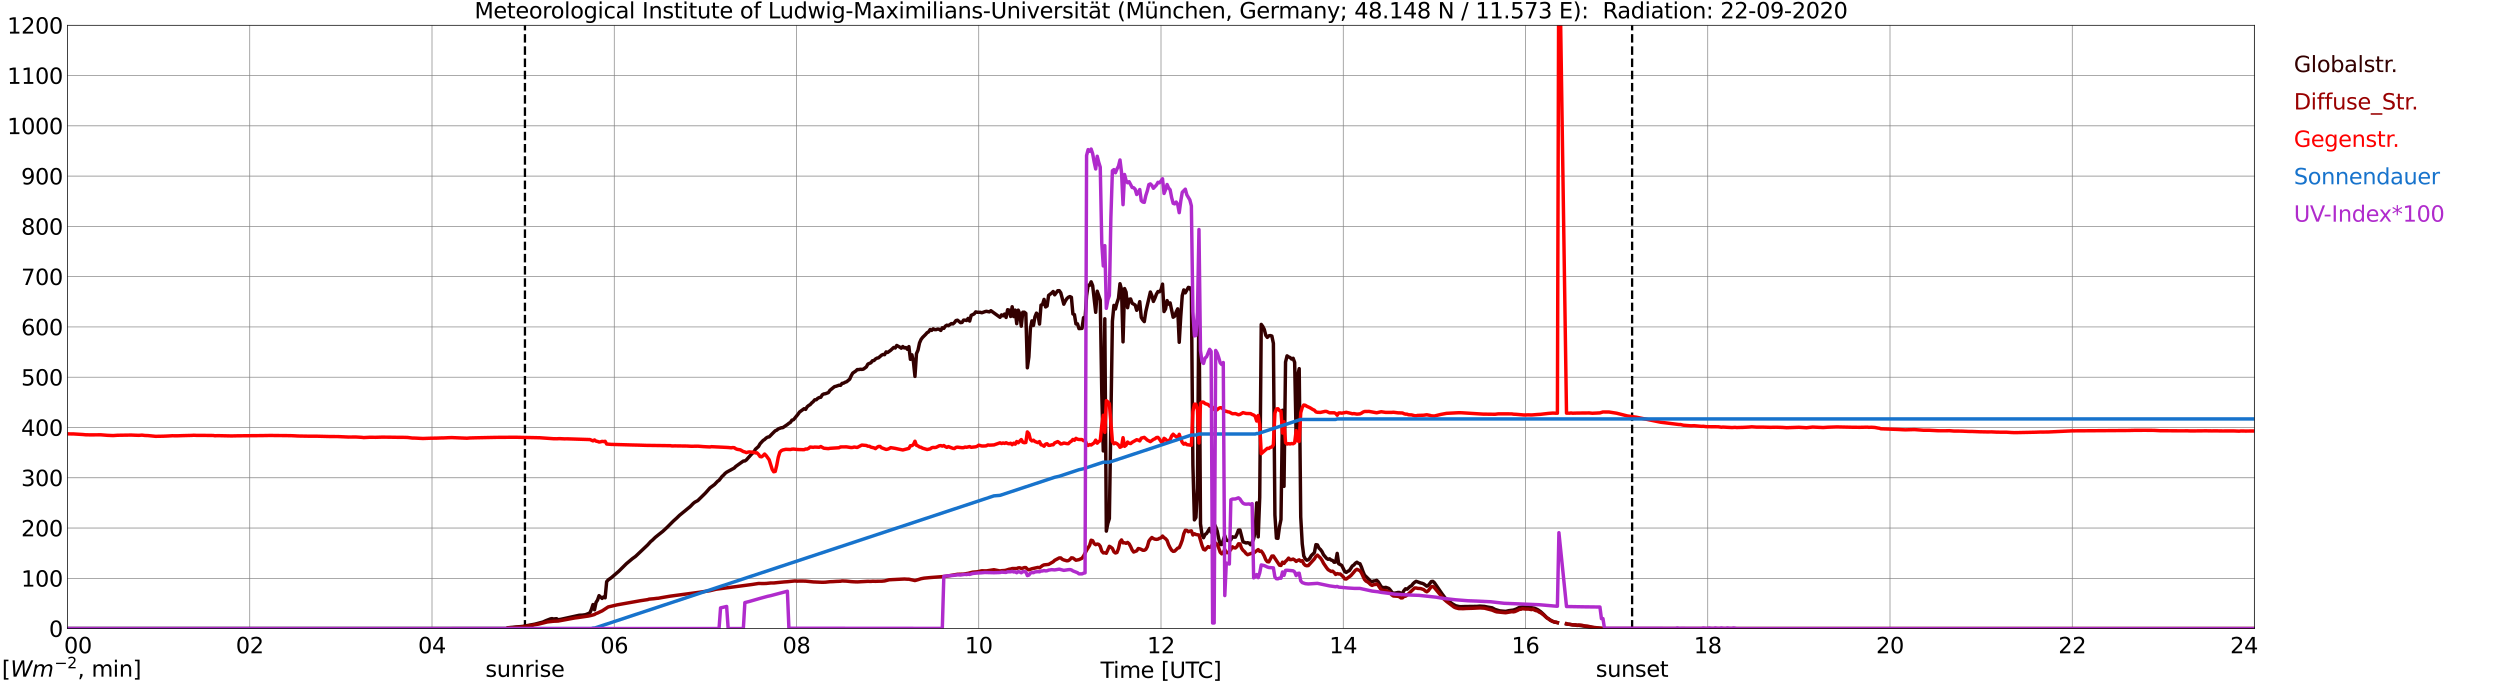 <?xml version="1.0" encoding="utf-8" standalone="no"?>
<!DOCTYPE svg PUBLIC "-//W3C//DTD SVG 1.1//EN"
  "http://www.w3.org/Graphics/SVG/1.1/DTD/svg11.dtd">
<svg xmlns:xlink="http://www.w3.org/1999/xlink" width="1085.4pt" height="296.64pt" viewBox="0 0 1085.4 296.64" xmlns="http://www.w3.org/2000/svg" version="1.1">
 <defs>
  <style type="text/css">*{stroke-linejoin: round; stroke-linecap: butt}</style>
 </defs>
 <g id="figure_1">
  <g id="patch_1">
   <path d="M 0 296.64 
L 1085.4 296.64 
L 1085.4 0 
L 0 0 
z
" style="fill: #ffffff"/>
  </g>
  <g id="axes_1">
   <g id="patch_2">
    <path d="M 29.306 272.909 
L 978.814 272.909 
L 978.814 10.976 
L 29.306 10.976 
z
" style="fill: #ffffff"/>
   </g>
   <g id="patch_3">
    <path d="M 978.814 272.909 
L 978.814 272.909 
L 978.814 10.976 
L 978.814 10.976 
z
" clip-path="url(#p9ab78185e4)" style="fill: #d3d3d3; opacity: 0.25; stroke: #d3d3d3; stroke-linejoin: miter"/>
   </g>
   <g id="matplotlib.axis_1">
    <g id="xtick_1">
     <g id="line2d_1">
      <path d="M 29.306 272.909 
L 29.306 10.976 
" clip-path="url(#p9ab78185e4)" style="fill: none; stroke: #808080; stroke-width: 0.3; stroke-linecap: square"/>
     </g>
     <g id="line2d_2"/>
     <g id="text_1">
      <!--    00 -->
      <g transform="translate(18.733 283.627) scale(0.095 -0.095)">
       <defs>
        <path id="DejaVuSans-20" transform="scale(0.016)"/>
        <path id="DejaVuSans-30" d="M 2034 4250 
Q 1547 4250 1301 3770 
Q 1056 3291 1056 2328 
Q 1056 1369 1301 889 
Q 1547 409 2034 409 
Q 2525 409 2770 889 
Q 3016 1369 3016 2328 
Q 3016 3291 2770 3770 
Q 2525 4250 2034 4250 
z
M 2034 4750 
Q 2819 4750 3233 4129 
Q 3647 3509 3647 2328 
Q 3647 1150 3233 529 
Q 2819 -91 2034 -91 
Q 1250 -91 836 529 
Q 422 1150 422 2328 
Q 422 3509 836 4129 
Q 1250 4750 2034 4750 
z
" transform="scale(0.016)"/>
       </defs>
       <use xlink:href="#DejaVuSans-20"/>
       <use xlink:href="#DejaVuSans-20" transform="translate(31.787 0)"/>
       <use xlink:href="#DejaVuSans-20" transform="translate(63.574 0)"/>
       <use xlink:href="#DejaVuSans-30" transform="translate(95.361 0)"/>
       <use xlink:href="#DejaVuSans-30" transform="translate(158.984 0)"/>
      </g>
     </g>
    </g>
    <g id="xtick_2">
     <g id="line2d_3">
      <path d="M 108.431 272.909 
L 108.431 10.976 
" clip-path="url(#p9ab78185e4)" style="fill: none; stroke: #808080; stroke-width: 0.3; stroke-linecap: square"/>
     </g>
     <g id="line2d_4"/>
     <g id="text_2">
      <!-- 02 -->
      <g transform="translate(102.387 283.627) scale(0.095 -0.095)">
       <defs>
        <path id="DejaVuSans-32" d="M 1228 531 
L 3431 531 
L 3431 0 
L 469 0 
L 469 531 
Q 828 903 1448 1529 
Q 2069 2156 2228 2338 
Q 2531 2678 2651 2914 
Q 2772 3150 2772 3378 
Q 2772 3750 2511 3984 
Q 2250 4219 1831 4219 
Q 1534 4219 1204 4116 
Q 875 4013 500 3803 
L 500 4441 
Q 881 4594 1212 4672 
Q 1544 4750 1819 4750 
Q 2544 4750 2975 4387 
Q 3406 4025 3406 3419 
Q 3406 3131 3298 2873 
Q 3191 2616 2906 2266 
Q 2828 2175 2409 1742 
Q 1991 1309 1228 531 
z
" transform="scale(0.016)"/>
       </defs>
       <use xlink:href="#DejaVuSans-30"/>
       <use xlink:href="#DejaVuSans-32" transform="translate(63.623 0)"/>
      </g>
     </g>
    </g>
    <g id="xtick_3">
     <g id="line2d_5">
      <path d="M 187.557 272.909 
L 187.557 10.976 
" clip-path="url(#p9ab78185e4)" style="fill: none; stroke: #808080; stroke-width: 0.3; stroke-linecap: square"/>
     </g>
     <g id="line2d_6"/>
     <g id="text_3">
      <!-- 04 -->
      <g transform="translate(181.513 283.627) scale(0.095 -0.095)">
       <defs>
        <path id="DejaVuSans-34" d="M 2419 4116 
L 825 1625 
L 2419 1625 
L 2419 4116 
z
M 2253 4666 
L 3047 4666 
L 3047 1625 
L 3713 1625 
L 3713 1100 
L 3047 1100 
L 3047 0 
L 2419 0 
L 2419 1100 
L 313 1100 
L 313 1709 
L 2253 4666 
z
" transform="scale(0.016)"/>
       </defs>
       <use xlink:href="#DejaVuSans-30"/>
       <use xlink:href="#DejaVuSans-34" transform="translate(63.623 0)"/>
      </g>
     </g>
    </g>
    <g id="xtick_4">
     <g id="line2d_7">
      <path d="M 266.683 272.909 
L 266.683 10.976 
" clip-path="url(#p9ab78185e4)" style="fill: none; stroke: #808080; stroke-width: 0.3; stroke-linecap: square"/>
     </g>
     <g id="line2d_8"/>
     <g id="text_4">
      <!-- 06 -->
      <g transform="translate(260.638 283.627) scale(0.095 -0.095)">
       <defs>
        <path id="DejaVuSans-36" d="M 2113 2584 
Q 1688 2584 1439 2293 
Q 1191 2003 1191 1497 
Q 1191 994 1439 701 
Q 1688 409 2113 409 
Q 2538 409 2786 701 
Q 3034 994 3034 1497 
Q 3034 2003 2786 2293 
Q 2538 2584 2113 2584 
z
M 3366 4563 
L 3366 3988 
Q 3128 4100 2886 4159 
Q 2644 4219 2406 4219 
Q 1781 4219 1451 3797 
Q 1122 3375 1075 2522 
Q 1259 2794 1537 2939 
Q 1816 3084 2150 3084 
Q 2853 3084 3261 2657 
Q 3669 2231 3669 1497 
Q 3669 778 3244 343 
Q 2819 -91 2113 -91 
Q 1303 -91 875 529 
Q 447 1150 447 2328 
Q 447 3434 972 4092 
Q 1497 4750 2381 4750 
Q 2619 4750 2861 4703 
Q 3103 4656 3366 4563 
z
" transform="scale(0.016)"/>
       </defs>
       <use xlink:href="#DejaVuSans-30"/>
       <use xlink:href="#DejaVuSans-36" transform="translate(63.623 0)"/>
      </g>
     </g>
    </g>
    <g id="xtick_5">
     <g id="line2d_9">
      <path d="M 345.808 272.909 
L 345.808 10.976 
" clip-path="url(#p9ab78185e4)" style="fill: none; stroke: #808080; stroke-width: 0.3; stroke-linecap: square"/>
     </g>
     <g id="line2d_10"/>
     <g id="text_5">
      <!-- 08 -->
      <g transform="translate(339.764 283.627) scale(0.095 -0.095)">
       <defs>
        <path id="DejaVuSans-38" d="M 2034 2216 
Q 1584 2216 1326 1975 
Q 1069 1734 1069 1313 
Q 1069 891 1326 650 
Q 1584 409 2034 409 
Q 2484 409 2743 651 
Q 3003 894 3003 1313 
Q 3003 1734 2745 1975 
Q 2488 2216 2034 2216 
z
M 1403 2484 
Q 997 2584 770 2862 
Q 544 3141 544 3541 
Q 544 4100 942 4425 
Q 1341 4750 2034 4750 
Q 2731 4750 3128 4425 
Q 3525 4100 3525 3541 
Q 3525 3141 3298 2862 
Q 3072 2584 2669 2484 
Q 3125 2378 3379 2068 
Q 3634 1759 3634 1313 
Q 3634 634 3220 271 
Q 2806 -91 2034 -91 
Q 1263 -91 848 271 
Q 434 634 434 1313 
Q 434 1759 690 2068 
Q 947 2378 1403 2484 
z
M 1172 3481 
Q 1172 3119 1398 2916 
Q 1625 2713 2034 2713 
Q 2441 2713 2670 2916 
Q 2900 3119 2900 3481 
Q 2900 3844 2670 4047 
Q 2441 4250 2034 4250 
Q 1625 4250 1398 4047 
Q 1172 3844 1172 3481 
z
" transform="scale(0.016)"/>
       </defs>
       <use xlink:href="#DejaVuSans-30"/>
       <use xlink:href="#DejaVuSans-38" transform="translate(63.623 0)"/>
      </g>
     </g>
    </g>
    <g id="xtick_6">
     <g id="line2d_11">
      <path d="M 424.934 272.909 
L 424.934 10.976 
" clip-path="url(#p9ab78185e4)" style="fill: none; stroke: #808080; stroke-width: 0.3; stroke-linecap: square"/>
     </g>
     <g id="line2d_12"/>
     <g id="text_6">
      <!-- 10 -->
      <g transform="translate(418.89 283.627) scale(0.095 -0.095)">
       <defs>
        <path id="DejaVuSans-31" d="M 794 531 
L 1825 531 
L 1825 4091 
L 703 3866 
L 703 4441 
L 1819 4666 
L 2450 4666 
L 2450 531 
L 3481 531 
L 3481 0 
L 794 0 
L 794 531 
z
" transform="scale(0.016)"/>
       </defs>
       <use xlink:href="#DejaVuSans-31"/>
       <use xlink:href="#DejaVuSans-30" transform="translate(63.623 0)"/>
      </g>
     </g>
    </g>
    <g id="xtick_7">
     <g id="line2d_13">
      <path d="M 504.06 272.909 
L 504.06 10.976 
" clip-path="url(#p9ab78185e4)" style="fill: none; stroke: #808080; stroke-width: 0.3; stroke-linecap: square"/>
     </g>
     <g id="line2d_14"/>
     <g id="text_7">
      <!-- 12 -->
      <g transform="translate(498.015 283.627) scale(0.095 -0.095)">
       <use xlink:href="#DejaVuSans-31"/>
       <use xlink:href="#DejaVuSans-32" transform="translate(63.623 0)"/>
      </g>
     </g>
    </g>
    <g id="xtick_8">
     <g id="line2d_15">
      <path d="M 583.185 272.909 
L 583.185 10.976 
" clip-path="url(#p9ab78185e4)" style="fill: none; stroke: #808080; stroke-width: 0.3; stroke-linecap: square"/>
     </g>
     <g id="line2d_16"/>
     <g id="text_8">
      <!-- 14 -->
      <g transform="translate(577.141 283.627) scale(0.095 -0.095)">
       <use xlink:href="#DejaVuSans-31"/>
       <use xlink:href="#DejaVuSans-34" transform="translate(63.623 0)"/>
      </g>
     </g>
    </g>
    <g id="xtick_9">
     <g id="line2d_17">
      <path d="M 662.311 272.909 
L 662.311 10.976 
" clip-path="url(#p9ab78185e4)" style="fill: none; stroke: #808080; stroke-width: 0.3; stroke-linecap: square"/>
     </g>
     <g id="line2d_18"/>
     <g id="text_9">
      <!-- 16 -->
      <g transform="translate(656.267 283.627) scale(0.095 -0.095)">
       <use xlink:href="#DejaVuSans-31"/>
       <use xlink:href="#DejaVuSans-36" transform="translate(63.623 0)"/>
      </g>
     </g>
    </g>
    <g id="xtick_10">
     <g id="line2d_19">
      <path d="M 741.437 272.909 
L 741.437 10.976 
" clip-path="url(#p9ab78185e4)" style="fill: none; stroke: #808080; stroke-width: 0.3; stroke-linecap: square"/>
     </g>
     <g id="line2d_20"/>
     <g id="text_10">
      <!-- 18 -->
      <g transform="translate(735.392 283.627) scale(0.095 -0.095)">
       <use xlink:href="#DejaVuSans-31"/>
       <use xlink:href="#DejaVuSans-38" transform="translate(63.623 0)"/>
      </g>
     </g>
    </g>
    <g id="xtick_11">
     <g id="line2d_21">
      <path d="M 820.562 272.909 
L 820.562 10.976 
" clip-path="url(#p9ab78185e4)" style="fill: none; stroke: #808080; stroke-width: 0.3; stroke-linecap: square"/>
     </g>
     <g id="line2d_22"/>
     <g id="text_11">
      <!-- 20 -->
      <g transform="translate(814.518 283.627) scale(0.095 -0.095)">
       <use xlink:href="#DejaVuSans-32"/>
       <use xlink:href="#DejaVuSans-30" transform="translate(63.623 0)"/>
      </g>
     </g>
    </g>
    <g id="xtick_12">
     <g id="line2d_23">
      <path d="M 899.688 272.909 
L 899.688 10.976 
" clip-path="url(#p9ab78185e4)" style="fill: none; stroke: #808080; stroke-width: 0.3; stroke-linecap: square"/>
     </g>
     <g id="line2d_24"/>
     <g id="text_12">
      <!-- 22 -->
      <g transform="translate(893.644 283.627) scale(0.095 -0.095)">
       <use xlink:href="#DejaVuSans-32"/>
       <use xlink:href="#DejaVuSans-32" transform="translate(63.623 0)"/>
      </g>
     </g>
    </g>
    <g id="xtick_13">
     <g id="line2d_25">
      <path d="M 978.814 272.909 
L 978.814 10.976 
" clip-path="url(#p9ab78185e4)" style="fill: none; stroke: #808080; stroke-width: 0.3; stroke-linecap: square"/>
     </g>
     <g id="line2d_26"/>
     <g id="text_13">
      <!-- 24    -->
      <g transform="translate(968.241 283.627) scale(0.095 -0.095)">
       <use xlink:href="#DejaVuSans-32"/>
       <use xlink:href="#DejaVuSans-34" transform="translate(63.623 0)"/>
       <use xlink:href="#DejaVuSans-20" transform="translate(127.246 0)"/>
       <use xlink:href="#DejaVuSans-20" transform="translate(159.033 0)"/>
       <use xlink:href="#DejaVuSans-20" transform="translate(190.82 0)"/>
      </g>
     </g>
    </g>
    <g id="text_14">
     <!-- Time [UTC] -->
     <g transform="translate(477.806 294.322) scale(0.095 -0.095)">
      <defs>
       <path id="DejaVuSans-54" d="M -19 4666 
L 3928 4666 
L 3928 4134 
L 2272 4134 
L 2272 0 
L 1638 0 
L 1638 4134 
L -19 4134 
L -19 4666 
z
" transform="scale(0.016)"/>
       <path id="DejaVuSans-69" d="M 603 3500 
L 1178 3500 
L 1178 0 
L 603 0 
L 603 3500 
z
M 603 4863 
L 1178 4863 
L 1178 4134 
L 603 4134 
L 603 4863 
z
" transform="scale(0.016)"/>
       <path id="DejaVuSans-6d" d="M 3328 2828 
Q 3544 3216 3844 3400 
Q 4144 3584 4550 3584 
Q 5097 3584 5394 3201 
Q 5691 2819 5691 2113 
L 5691 0 
L 5113 0 
L 5113 2094 
Q 5113 2597 4934 2840 
Q 4756 3084 4391 3084 
Q 3944 3084 3684 2787 
Q 3425 2491 3425 1978 
L 3425 0 
L 2847 0 
L 2847 2094 
Q 2847 2600 2669 2842 
Q 2491 3084 2119 3084 
Q 1678 3084 1418 2786 
Q 1159 2488 1159 1978 
L 1159 0 
L 581 0 
L 581 3500 
L 1159 3500 
L 1159 2956 
Q 1356 3278 1631 3431 
Q 1906 3584 2284 3584 
Q 2666 3584 2933 3390 
Q 3200 3197 3328 2828 
z
" transform="scale(0.016)"/>
       <path id="DejaVuSans-65" d="M 3597 1894 
L 3597 1613 
L 953 1613 
Q 991 1019 1311 708 
Q 1631 397 2203 397 
Q 2534 397 2845 478 
Q 3156 559 3463 722 
L 3463 178 
Q 3153 47 2828 -22 
Q 2503 -91 2169 -91 
Q 1331 -91 842 396 
Q 353 884 353 1716 
Q 353 2575 817 3079 
Q 1281 3584 2069 3584 
Q 2775 3584 3186 3129 
Q 3597 2675 3597 1894 
z
M 3022 2063 
Q 3016 2534 2758 2815 
Q 2500 3097 2075 3097 
Q 1594 3097 1305 2825 
Q 1016 2553 972 2059 
L 3022 2063 
z
" transform="scale(0.016)"/>
       <path id="DejaVuSans-5b" d="M 550 4863 
L 1875 4863 
L 1875 4416 
L 1125 4416 
L 1125 -397 
L 1875 -397 
L 1875 -844 
L 550 -844 
L 550 4863 
z
" transform="scale(0.016)"/>
       <path id="DejaVuSans-55" d="M 556 4666 
L 1191 4666 
L 1191 1831 
Q 1191 1081 1462 751 
Q 1734 422 2344 422 
Q 2950 422 3222 751 
Q 3494 1081 3494 1831 
L 3494 4666 
L 4128 4666 
L 4128 1753 
Q 4128 841 3676 375 
Q 3225 -91 2344 -91 
Q 1459 -91 1007 375 
Q 556 841 556 1753 
L 556 4666 
z
" transform="scale(0.016)"/>
       <path id="DejaVuSans-43" d="M 4122 4306 
L 4122 3641 
Q 3803 3938 3442 4084 
Q 3081 4231 2675 4231 
Q 1875 4231 1450 3742 
Q 1025 3253 1025 2328 
Q 1025 1406 1450 917 
Q 1875 428 2675 428 
Q 3081 428 3442 575 
Q 3803 722 4122 1019 
L 4122 359 
Q 3791 134 3420 21 
Q 3050 -91 2638 -91 
Q 1578 -91 968 557 
Q 359 1206 359 2328 
Q 359 3453 968 4101 
Q 1578 4750 2638 4750 
Q 3056 4750 3426 4639 
Q 3797 4528 4122 4306 
z
" transform="scale(0.016)"/>
       <path id="DejaVuSans-5d" d="M 1947 4863 
L 1947 -844 
L 622 -844 
L 622 -397 
L 1369 -397 
L 1369 4416 
L 622 4416 
L 622 4863 
L 1947 4863 
z
" transform="scale(0.016)"/>
      </defs>
      <use xlink:href="#DejaVuSans-54"/>
      <use xlink:href="#DejaVuSans-69" transform="translate(57.959 0)"/>
      <use xlink:href="#DejaVuSans-6d" transform="translate(85.742 0)"/>
      <use xlink:href="#DejaVuSans-65" transform="translate(183.154 0)"/>
      <use xlink:href="#DejaVuSans-20" transform="translate(244.678 0)"/>
      <use xlink:href="#DejaVuSans-5b" transform="translate(276.465 0)"/>
      <use xlink:href="#DejaVuSans-55" transform="translate(315.479 0)"/>
      <use xlink:href="#DejaVuSans-54" transform="translate(388.672 0)"/>
      <use xlink:href="#DejaVuSans-43" transform="translate(443.881 0)"/>
      <use xlink:href="#DejaVuSans-5d" transform="translate(513.705 0)"/>
     </g>
    </g>
   </g>
   <g id="matplotlib.axis_2">
    <g id="ytick_1">
     <g id="line2d_27">
      <path d="M 29.306 272.909 
L 978.814 272.909 
" clip-path="url(#p9ab78185e4)" style="fill: none; stroke: #808080; stroke-width: 0.3; stroke-linecap: square"/>
     </g>
     <g id="line2d_28"/>
     <g id="text_15">
      <!-- 0 -->
      <g transform="translate(21.261 276.518) scale(0.095 -0.095)">
       <use xlink:href="#DejaVuSans-30"/>
      </g>
     </g>
    </g>
    <g id="ytick_2">
     <g id="line2d_29">
      <path d="M 29.306 251.081 
L 978.814 251.081 
" clip-path="url(#p9ab78185e4)" style="fill: none; stroke: #808080; stroke-width: 0.3; stroke-linecap: square"/>
     </g>
     <g id="line2d_30"/>
     <g id="text_16">
      <!-- 100 -->
      <g transform="translate(9.173 254.69) scale(0.095 -0.095)">
       <use xlink:href="#DejaVuSans-31"/>
       <use xlink:href="#DejaVuSans-30" transform="translate(63.623 0)"/>
       <use xlink:href="#DejaVuSans-30" transform="translate(127.246 0)"/>
      </g>
     </g>
    </g>
    <g id="ytick_3">
     <g id="line2d_31">
      <path d="M 29.306 229.253 
L 978.814 229.253 
" clip-path="url(#p9ab78185e4)" style="fill: none; stroke: #808080; stroke-width: 0.3; stroke-linecap: square"/>
     </g>
     <g id="line2d_32"/>
     <g id="text_17">
      <!-- 200 -->
      <g transform="translate(9.173 232.863) scale(0.095 -0.095)">
       <use xlink:href="#DejaVuSans-32"/>
       <use xlink:href="#DejaVuSans-30" transform="translate(63.623 0)"/>
       <use xlink:href="#DejaVuSans-30" transform="translate(127.246 0)"/>
      </g>
     </g>
    </g>
    <g id="ytick_4">
     <g id="line2d_33">
      <path d="M 29.306 207.426 
L 978.814 207.426 
" clip-path="url(#p9ab78185e4)" style="fill: none; stroke: #808080; stroke-width: 0.3; stroke-linecap: square"/>
     </g>
     <g id="line2d_34"/>
     <g id="text_18">
      <!-- 300 -->
      <g transform="translate(9.173 211.035) scale(0.095 -0.095)">
       <defs>
        <path id="DejaVuSans-33" d="M 2597 2516 
Q 3050 2419 3304 2112 
Q 3559 1806 3559 1356 
Q 3559 666 3084 287 
Q 2609 -91 1734 -91 
Q 1441 -91 1130 -33 
Q 819 25 488 141 
L 488 750 
Q 750 597 1062 519 
Q 1375 441 1716 441 
Q 2309 441 2620 675 
Q 2931 909 2931 1356 
Q 2931 1769 2642 2001 
Q 2353 2234 1838 2234 
L 1294 2234 
L 1294 2753 
L 1863 2753 
Q 2328 2753 2575 2939 
Q 2822 3125 2822 3475 
Q 2822 3834 2567 4026 
Q 2313 4219 1838 4219 
Q 1578 4219 1281 4162 
Q 984 4106 628 3988 
L 628 4550 
Q 988 4650 1302 4700 
Q 1616 4750 1894 4750 
Q 2613 4750 3031 4423 
Q 3450 4097 3450 3541 
Q 3450 3153 3228 2886 
Q 3006 2619 2597 2516 
z
" transform="scale(0.016)"/>
       </defs>
       <use xlink:href="#DejaVuSans-33"/>
       <use xlink:href="#DejaVuSans-30" transform="translate(63.623 0)"/>
       <use xlink:href="#DejaVuSans-30" transform="translate(127.246 0)"/>
      </g>
     </g>
    </g>
    <g id="ytick_5">
     <g id="line2d_35">
      <path d="M 29.306 185.598 
L 978.814 185.598 
" clip-path="url(#p9ab78185e4)" style="fill: none; stroke: #808080; stroke-width: 0.3; stroke-linecap: square"/>
     </g>
     <g id="line2d_36"/>
     <g id="text_19">
      <!-- 400 -->
      <g transform="translate(9.173 189.207) scale(0.095 -0.095)">
       <use xlink:href="#DejaVuSans-34"/>
       <use xlink:href="#DejaVuSans-30" transform="translate(63.623 0)"/>
       <use xlink:href="#DejaVuSans-30" transform="translate(127.246 0)"/>
      </g>
     </g>
    </g>
    <g id="ytick_6">
     <g id="line2d_37">
      <path d="M 29.306 163.77 
L 978.814 163.77 
" clip-path="url(#p9ab78185e4)" style="fill: none; stroke: #808080; stroke-width: 0.3; stroke-linecap: square"/>
     </g>
     <g id="line2d_38"/>
     <g id="text_20">
      <!-- 500 -->
      <g transform="translate(9.173 167.379) scale(0.095 -0.095)">
       <defs>
        <path id="DejaVuSans-35" d="M 691 4666 
L 3169 4666 
L 3169 4134 
L 1269 4134 
L 1269 2991 
Q 1406 3038 1543 3061 
Q 1681 3084 1819 3084 
Q 2600 3084 3056 2656 
Q 3513 2228 3513 1497 
Q 3513 744 3044 326 
Q 2575 -91 1722 -91 
Q 1428 -91 1123 -41 
Q 819 9 494 109 
L 494 744 
Q 775 591 1075 516 
Q 1375 441 1709 441 
Q 2250 441 2565 725 
Q 2881 1009 2881 1497 
Q 2881 1984 2565 2268 
Q 2250 2553 1709 2553 
Q 1456 2553 1204 2497 
Q 953 2441 691 2322 
L 691 4666 
z
" transform="scale(0.016)"/>
       </defs>
       <use xlink:href="#DejaVuSans-35"/>
       <use xlink:href="#DejaVuSans-30" transform="translate(63.623 0)"/>
       <use xlink:href="#DejaVuSans-30" transform="translate(127.246 0)"/>
      </g>
     </g>
    </g>
    <g id="ytick_7">
     <g id="line2d_39">
      <path d="M 29.306 141.942 
L 978.814 141.942 
" clip-path="url(#p9ab78185e4)" style="fill: none; stroke: #808080; stroke-width: 0.3; stroke-linecap: square"/>
     </g>
     <g id="line2d_40"/>
     <g id="text_21">
      <!-- 600 -->
      <g transform="translate(9.173 145.551) scale(0.095 -0.095)">
       <use xlink:href="#DejaVuSans-36"/>
       <use xlink:href="#DejaVuSans-30" transform="translate(63.623 0)"/>
       <use xlink:href="#DejaVuSans-30" transform="translate(127.246 0)"/>
      </g>
     </g>
    </g>
    <g id="ytick_8">
     <g id="line2d_41">
      <path d="M 29.306 120.114 
L 978.814 120.114 
" clip-path="url(#p9ab78185e4)" style="fill: none; stroke: #808080; stroke-width: 0.3; stroke-linecap: square"/>
     </g>
     <g id="line2d_42"/>
     <g id="text_22">
      <!-- 700 -->
      <g transform="translate(9.173 123.724) scale(0.095 -0.095)">
       <defs>
        <path id="DejaVuSans-37" d="M 525 4666 
L 3525 4666 
L 3525 4397 
L 1831 0 
L 1172 0 
L 2766 4134 
L 525 4134 
L 525 4666 
z
" transform="scale(0.016)"/>
       </defs>
       <use xlink:href="#DejaVuSans-37"/>
       <use xlink:href="#DejaVuSans-30" transform="translate(63.623 0)"/>
       <use xlink:href="#DejaVuSans-30" transform="translate(127.246 0)"/>
      </g>
     </g>
    </g>
    <g id="ytick_9">
     <g id="line2d_43">
      <path d="M 29.306 98.287 
L 978.814 98.287 
" clip-path="url(#p9ab78185e4)" style="fill: none; stroke: #808080; stroke-width: 0.3; stroke-linecap: square"/>
     </g>
     <g id="line2d_44"/>
     <g id="text_23">
      <!-- 800 -->
      <g transform="translate(9.173 101.896) scale(0.095 -0.095)">
       <use xlink:href="#DejaVuSans-38"/>
       <use xlink:href="#DejaVuSans-30" transform="translate(63.623 0)"/>
       <use xlink:href="#DejaVuSans-30" transform="translate(127.246 0)"/>
      </g>
     </g>
    </g>
    <g id="ytick_10">
     <g id="line2d_45">
      <path d="M 29.306 76.459 
L 978.814 76.459 
" clip-path="url(#p9ab78185e4)" style="fill: none; stroke: #808080; stroke-width: 0.3; stroke-linecap: square"/>
     </g>
     <g id="line2d_46"/>
     <g id="text_24">
      <!-- 900 -->
      <g transform="translate(9.173 80.068) scale(0.095 -0.095)">
       <defs>
        <path id="DejaVuSans-39" d="M 703 97 
L 703 672 
Q 941 559 1184 500 
Q 1428 441 1663 441 
Q 2288 441 2617 861 
Q 2947 1281 2994 2138 
Q 2813 1869 2534 1725 
Q 2256 1581 1919 1581 
Q 1219 1581 811 2004 
Q 403 2428 403 3163 
Q 403 3881 828 4315 
Q 1253 4750 1959 4750 
Q 2769 4750 3195 4129 
Q 3622 3509 3622 2328 
Q 3622 1225 3098 567 
Q 2575 -91 1691 -91 
Q 1453 -91 1209 -44 
Q 966 3 703 97 
z
M 1959 2075 
Q 2384 2075 2632 2365 
Q 2881 2656 2881 3163 
Q 2881 3666 2632 3958 
Q 2384 4250 1959 4250 
Q 1534 4250 1286 3958 
Q 1038 3666 1038 3163 
Q 1038 2656 1286 2365 
Q 1534 2075 1959 2075 
z
" transform="scale(0.016)"/>
       </defs>
       <use xlink:href="#DejaVuSans-39"/>
       <use xlink:href="#DejaVuSans-30" transform="translate(63.623 0)"/>
       <use xlink:href="#DejaVuSans-30" transform="translate(127.246 0)"/>
      </g>
     </g>
    </g>
    <g id="ytick_11">
     <g id="line2d_47">
      <path d="M 29.306 54.631 
L 978.814 54.631 
" clip-path="url(#p9ab78185e4)" style="fill: none; stroke: #808080; stroke-width: 0.3; stroke-linecap: square"/>
     </g>
     <g id="line2d_48"/>
     <g id="text_25">
      <!-- 1000 -->
      <g transform="translate(3.128 58.24) scale(0.095 -0.095)">
       <use xlink:href="#DejaVuSans-31"/>
       <use xlink:href="#DejaVuSans-30" transform="translate(63.623 0)"/>
       <use xlink:href="#DejaVuSans-30" transform="translate(127.246 0)"/>
       <use xlink:href="#DejaVuSans-30" transform="translate(190.869 0)"/>
      </g>
     </g>
    </g>
    <g id="ytick_12">
     <g id="line2d_49">
      <path d="M 29.306 32.803 
L 978.814 32.803 
" clip-path="url(#p9ab78185e4)" style="fill: none; stroke: #808080; stroke-width: 0.3; stroke-linecap: square"/>
     </g>
     <g id="line2d_50"/>
     <g id="text_26">
      <!-- 1100 -->
      <g transform="translate(3.128 36.413) scale(0.095 -0.095)">
       <use xlink:href="#DejaVuSans-31"/>
       <use xlink:href="#DejaVuSans-31" transform="translate(63.623 0)"/>
       <use xlink:href="#DejaVuSans-30" transform="translate(127.246 0)"/>
       <use xlink:href="#DejaVuSans-30" transform="translate(190.869 0)"/>
      </g>
     </g>
    </g>
    <g id="ytick_13">
     <g id="line2d_51">
      <path d="M 29.306 10.976 
L 978.814 10.976 
" clip-path="url(#p9ab78185e4)" style="fill: none; stroke: #808080; stroke-width: 0.3; stroke-linecap: square"/>
     </g>
     <g id="line2d_52"/>
     <g id="text_27">
      <!-- 1200 -->
      <g transform="translate(3.128 14.585) scale(0.095 -0.095)">
       <use xlink:href="#DejaVuSans-31"/>
       <use xlink:href="#DejaVuSans-32" transform="translate(63.623 0)"/>
       <use xlink:href="#DejaVuSans-30" transform="translate(127.246 0)"/>
       <use xlink:href="#DejaVuSans-30" transform="translate(190.869 0)"/>
      </g>
     </g>
    </g>
   </g>
   <g id="line2d_53">
    <path d="M 227.911 272.909 
L 227.911 10.976 
" clip-path="url(#p9ab78185e4)" style="fill: none; stroke-dasharray: 3.7,1.6; stroke-dashoffset: 0; stroke: #000000"/>
   </g>
   <g id="line2d_54">
    <path d="M 708.6 272.909 
L 708.6 10.976 
" clip-path="url(#p9ab78185e4)" style="fill: none; stroke-dasharray: 3.7,1.6; stroke-dashoffset: 0; stroke: #000000"/>
   </g>
   <g id="line2d_55">
    <path d="M 29.306 272.909 
L 219.867 272.909 
L 220.526 272.536 
L 227.12 271.944 
L 232.395 270.949 
L 234.373 270.41 
L 235.692 270.071 
L 237.011 269.462 
L 238.989 268.703 
L 239.648 268.569 
L 240.308 268.755 
L 241.626 268.602 
L 242.286 269.076 
L 243.604 268.855 
L 248.88 267.69 
L 251.517 267.116 
L 252.836 267.066 
L 254.155 266.88 
L 255.473 266.374 
L 256.133 266.02 
L 256.792 264.501 
L 257.451 262.475 
L 258.111 264.719 
L 258.77 261.545 
L 259.43 260.5 
L 260.089 258.609 
L 261.408 259.808 
L 262.067 259.149 
L 262.726 259.537 
L 263.386 252.53 
L 264.045 251.771 
L 265.364 250.843 
L 268.661 248.008 
L 271.958 244.731 
L 274.595 242.52 
L 275.914 241.575 
L 281.189 236.579 
L 282.508 235.11 
L 283.167 234.586 
L 284.486 233.302 
L 285.805 232.239 
L 287.783 230.67 
L 289.761 228.83 
L 291.08 227.496 
L 292.399 226.18 
L 293.717 224.997 
L 295.036 223.713 
L 299.652 219.933 
L 300.971 218.582 
L 301.63 218.043 
L 302.949 217.333 
L 306.246 214.092 
L 307.564 212.607 
L 308.224 211.848 
L 310.202 210.379 
L 311.521 208.977 
L 312.18 208.539 
L 313.499 206.834 
L 314.158 206.26 
L 314.818 205.516 
L 315.477 205.009 
L 318.774 203.204 
L 319.433 202.512 
L 322.73 200.166 
L 323.39 200.131 
L 324.049 199.674 
L 326.027 197.431 
L 327.346 196.112 
L 328.005 195.016 
L 329.324 193.833 
L 329.983 192.67 
L 331.302 191.234 
L 331.961 190.812 
L 332.621 190.188 
L 333.28 189.782 
L 333.94 189.682 
L 335.258 188.331 
L 336.577 187.032 
L 337.236 186.761 
L 337.896 186.205 
L 339.215 185.713 
L 339.874 185.663 
L 341.852 184.312 
L 342.512 183.773 
L 343.171 183.384 
L 343.83 182.407 
L 344.49 182.254 
L 346.468 179.822 
L 347.127 178.894 
L 349.105 177.443 
L 349.765 177.729 
L 350.424 176.616 
L 351.083 176.059 
L 351.743 175.67 
L 352.402 174.926 
L 353.062 174.387 
L 353.721 173.577 
L 354.38 173.56 
L 355.04 172.935 
L 355.699 172.597 
L 356.359 172.479 
L 357.018 171.381 
L 357.677 171.028 
L 358.337 170.943 
L 359.655 170.454 
L 360.315 169.474 
L 362.293 167.871 
L 362.952 167.719 
L 364.271 167.245 
L 364.93 167.297 
L 365.59 166.453 
L 366.249 166.352 
L 366.909 165.964 
L 367.568 165.743 
L 368.887 164.645 
L 369.546 163.178 
L 370.206 161.995 
L 371.524 161.1 
L 372.184 160.459 
L 372.843 160.459 
L 373.502 160.323 
L 374.162 160.376 
L 374.821 160.273 
L 376.14 159.295 
L 376.799 158.062 
L 378.118 157.488 
L 378.777 156.628 
L 379.437 156.543 
L 380.096 155.868 
L 380.756 155.48 
L 381.415 155.362 
L 382.734 154.214 
L 383.393 153.893 
L 384.053 153.978 
L 384.712 152.778 
L 385.371 153.031 
L 386.69 152.086 
L 388.009 150.87 
L 388.668 151.09 
L 389.328 149.992 
L 390.646 150.702 
L 391.306 151.175 
L 391.965 150.449 
L 392.624 151.058 
L 393.284 150.905 
L 393.943 151.647 
L 394.603 150.483 
L 395.262 156.004 
L 395.921 154.044 
L 396.581 157.134 
L 397.24 163.414 
L 397.899 153.537 
L 398.559 152.003 
L 399.218 148.897 
L 399.878 147.393 
L 400.537 146.515 
L 401.856 145.199 
L 402.515 144.439 
L 403.175 144.084 
L 403.834 143.071 
L 404.493 143.444 
L 405.153 142.767 
L 405.812 143.123 
L 406.471 143.106 
L 407.131 142.835 
L 407.79 143.003 
L 408.45 143.459 
L 409.109 142.296 
L 409.768 142.564 
L 410.428 141.604 
L 411.087 141.18 
L 411.746 141.383 
L 413.065 140.489 
L 413.725 140.624 
L 414.384 140.05 
L 415.043 139.172 
L 415.703 139.02 
L 417.022 140.083 
L 417.681 139.982 
L 418.34 138.987 
L 419 138.987 
L 419.659 139.155 
L 420.318 138.242 
L 420.978 139.391 
L 421.637 136.926 
L 422.956 136.269 
L 423.615 135.407 
L 424.275 135.577 
L 425.593 135.593 
L 426.253 135.796 
L 427.572 135.324 
L 428.231 135.154 
L 429.55 135.407 
L 430.209 134.901 
L 434.165 137.756 
L 434.825 136.708 
L 435.484 137.131 
L 436.144 136.354 
L 436.803 137.823 
L 437.462 134.464 
L 438.122 134.65 
L 438.781 137.402 
L 439.44 133.181 
L 440.1 137.435 
L 440.759 134.632 
L 441.419 140.523 
L 442.078 134.65 
L 442.737 136.219 
L 443.397 141.621 
L 444.056 135.545 
L 444.716 135.527 
L 445.375 136.051 
L 446.034 159.684 
L 446.694 154.976 
L 447.353 142.669 
L 448.012 139.31 
L 448.672 141.301 
L 449.331 137.57 
L 449.991 135.948 
L 450.65 136.776 
L 451.309 140.694 
L 451.969 132.471 
L 452.628 132.203 
L 453.287 129.989 
L 453.947 133.266 
L 454.606 132.842 
L 455.266 128.252 
L 456.584 127.239 
L 457.244 126.562 
L 457.903 127.999 
L 459.222 126.226 
L 459.881 126.191 
L 460.541 127.121 
L 461.859 132.067 
L 462.519 130.699 
L 463.178 129.668 
L 463.838 129.062 
L 464.497 128.758 
L 465.156 129.079 
L 465.816 136.304 
L 466.475 136.59 
L 467.134 140.643 
L 467.794 140.591 
L 468.453 142.669 
L 469.772 142.567 
L 470.431 137.924 
L 471.091 138.448 
L 471.75 128.402 
L 472.409 123.862 
L 473.069 123.862 
L 473.728 122.361 
L 474.388 123.998 
L 475.706 135.595 
L 476.366 126.429 
L 477.685 130.277 
L 478.344 170.724 
L 479.003 195.778 
L 479.663 138.397 
L 480.322 230.587 
L 480.981 227.245 
L 481.641 225.134 
L 482.96 139.46 
L 483.619 132.589 
L 484.278 134.143 
L 484.938 131.493 
L 485.597 129.518 
L 486.256 123.188 
L 486.916 125.602 
L 487.575 148.425 
L 488.235 125.296 
L 488.894 126.868 
L 489.553 133.587 
L 490.213 129.939 
L 490.872 129.804 
L 491.532 131.661 
L 492.85 132.438 
L 493.51 134.717 
L 494.169 133.619 
L 494.828 130.969 
L 495.488 137.823 
L 496.147 138.854 
L 496.807 139.628 
L 497.466 135.291 
L 499.444 126.783 
L 500.103 128.387 
L 500.763 130.869 
L 501.422 129.415 
L 502.082 127.678 
L 502.741 126.58 
L 503.4 126.682 
L 504.06 125.803 
L 504.719 123.356 
L 505.379 135.256 
L 506.038 134.093 
L 506.697 130.513 
L 507.357 132.05 
L 508.016 131.509 
L 509.335 137.723 
L 509.994 137.267 
L 510.654 135.409 
L 511.313 134.093 
L 511.972 148.611 
L 512.632 137.417 
L 513.291 128.335 
L 513.95 125.87 
L 514.61 127.136 
L 515.929 124.775 
L 516.588 124.925 
L 517.247 126.53 
L 517.907 201.888 
L 518.566 225.708 
L 519.226 224.661 
L 519.885 212.033 
L 520.544 126.833 
L 521.204 227.431 
L 521.863 232.156 
L 522.522 233.457 
L 523.182 232.056 
L 523.841 231.617 
L 525.16 229.439 
L 525.819 231.008 
L 527.138 227.431 
L 527.797 228.747 
L 528.457 230.537 
L 529.116 233.828 
L 529.776 236.446 
L 530.435 236.393 
L 531.754 232.545 
L 532.413 234.571 
L 533.073 234.621 
L 533.732 234.891 
L 534.391 234.317 
L 535.051 233.051 
L 535.71 233.237 
L 536.369 233.204 
L 537.029 231.888 
L 537.688 230.148 
L 538.348 230.098 
L 539.666 235.247 
L 540.985 235.736 
L 541.644 235.618 
L 542.304 235.786 
L 542.963 236.513 
L 543.623 235.398 
L 544.282 233.964 
L 544.941 230.858 
L 545.601 218.331 
L 546.26 233.086 
L 546.919 215.934 
L 547.579 140.844 
L 548.238 141.722 
L 548.898 143.023 
L 549.557 145.59 
L 550.216 146.482 
L 550.876 145.79 
L 551.535 145.69 
L 552.195 145.908 
L 552.854 149.067 
L 553.513 223.615 
L 554.173 233.625 
L 554.832 233.728 
L 555.491 228.78 
L 556.151 225.556 
L 556.81 178.12 
L 557.47 211.156 
L 558.129 157.187 
L 558.788 154.502 
L 559.448 154.958 
L 560.107 155.244 
L 560.766 155.886 
L 561.426 155.55 
L 562.085 157.337 
L 562.745 190.123 
L 563.404 162.978 
L 564.063 160.057 
L 564.723 224.442 
L 565.382 236.125 
L 566.042 241.357 
L 566.701 242.658 
L 567.36 243.232 
L 568.02 243.029 
L 568.679 242.319 
L 569.338 241.206 
L 570.657 239.923 
L 571.317 236.461 
L 571.976 236.581 
L 572.635 237.965 
L 573.295 238.572 
L 573.954 239.484 
L 574.613 240.833 
L 575.932 242.42 
L 576.592 242.826 
L 577.251 242.623 
L 577.91 243.164 
L 578.57 243.332 
L 579.229 244.109 
L 579.889 244.024 
L 580.548 240.261 
L 581.207 244.734 
L 582.526 245.476 
L 583.845 248.178 
L 584.504 248.499 
L 585.164 248.025 
L 585.823 247.754 
L 587.142 245.714 
L 587.801 245.29 
L 588.46 244.531 
L 589.12 244.092 
L 589.779 244.565 
L 590.439 244.751 
L 591.098 246.235 
L 591.757 248.143 
L 592.417 249.68 
L 595.054 252.314 
L 595.714 252.568 
L 596.373 252.247 
L 597.032 252.194 
L 597.692 251.941 
L 598.351 252.568 
L 599.67 254.744 
L 600.329 255.065 
L 600.989 255.132 
L 601.648 254.997 
L 602.967 255.471 
L 603.626 256.195 
L 604.286 257.09 
L 604.945 257.581 
L 606.264 257.378 
L 606.923 257.226 
L 607.582 257.226 
L 608.242 257.581 
L 608.901 257.479 
L 609.561 256.381 
L 610.22 255.621 
L 610.879 255.809 
L 612.198 254.626 
L 612.858 254.272 
L 613.517 253.395 
L 614.176 252.803 
L 614.836 252.382 
L 616.814 253.107 
L 617.473 253.259 
L 618.133 253.528 
L 619.451 254.491 
L 620.111 254.17 
L 621.429 252.482 
L 622.089 252.397 
L 622.748 252.989 
L 626.045 257.767 
L 627.364 259.555 
L 629.342 261.262 
L 630.661 262.239 
L 631.98 262.982 
L 633.298 263.302 
L 633.958 263.405 
L 635.936 263.337 
L 641.211 263.27 
L 642.53 263.152 
L 644.508 263.287 
L 645.827 263.556 
L 647.805 263.894 
L 649.123 264.603 
L 651.102 265.195 
L 652.42 265.328 
L 653.739 265.431 
L 655.058 265.127 
L 657.036 264.874 
L 658.355 264.4 
L 659.674 263.708 
L 660.992 263.473 
L 663.63 263.573 
L 666.267 264.079 
L 667.586 264.688 
L 668.905 265.581 
L 670.224 266.797 
L 671.542 268.148 
L 673.521 269.515 
L 674.839 270.056 
L 676.158 270.327 
M 680.114 270.916 
L 683.411 271.339 
L 686.049 271.575 
L 687.368 271.761 
L 693.302 272.723 
L 696.599 272.909 
L 978.154 272.909 
L 978.154 272.909 
" clip-path="url(#p9ab78185e4)" style="fill: none; stroke: #330000; stroke-width: 1.5; stroke-linecap: square"/>
   </g>
   <g id="line2d_56">
    <path d="M 29.306 272.909 
L 219.867 272.909 
L 220.526 272.581 
L 221.845 272.498 
L 222.504 272.54 
L 224.482 272.289 
L 225.142 272.33 
L 229.098 271.785 
L 229.757 271.617 
L 231.076 271.531 
L 231.736 271.322 
L 233.714 270.986 
L 237.67 270.021 
L 240.308 269.726 
L 242.286 269.643 
L 249.539 268.301 
L 250.858 268.133 
L 255.473 267.461 
L 256.792 267.166 
L 258.111 266.788 
L 258.77 266.369 
L 259.43 266.16 
L 260.748 265.529 
L 261.408 265.236 
L 264.045 263.514 
L 268.002 262.591 
L 277.892 260.829 
L 281.189 260.325 
L 281.849 260.116 
L 283.827 259.947 
L 285.145 259.779 
L 285.805 259.738 
L 287.124 259.485 
L 291.08 258.812 
L 303.608 257.134 
L 305.586 256.841 
L 308.224 256.464 
L 310.861 255.833 
L 326.686 253.735 
L 329.324 253.314 
L 331.302 253.355 
L 332.621 253.314 
L 334.599 253.104 
L 335.918 253.104 
L 337.896 252.895 
L 340.533 252.644 
L 341.852 252.559 
L 345.149 252.223 
L 345.808 252.308 
L 347.787 252.264 
L 349.765 252.308 
L 353.062 252.644 
L 357.018 252.81 
L 358.337 252.768 
L 360.315 252.559 
L 361.634 252.517 
L 362.952 252.432 
L 364.93 252.349 
L 365.59 252.223 
L 367.568 252.308 
L 369.546 252.517 
L 370.865 252.6 
L 372.184 252.644 
L 376.799 252.391 
L 378.118 252.432 
L 378.777 252.349 
L 380.096 252.391 
L 381.415 252.349 
L 382.734 252.349 
L 384.053 252.223 
L 386.031 251.718 
L 392.624 251.384 
L 393.943 251.467 
L 394.603 251.467 
L 397.24 252.055 
L 398.559 251.677 
L 399.878 251.258 
L 401.196 251.007 
L 403.834 250.754 
L 410.428 250.249 
L 415.703 249.326 
L 418.34 249.243 
L 420.318 248.907 
L 422.297 248.403 
L 424.275 248.235 
L 426.253 247.816 
L 428.231 247.857 
L 431.528 247.353 
L 434.165 247.89 
L 434.825 247.765 
L 436.144 247.68 
L 436.803 247.556 
L 438.122 247.135 
L 438.781 247.052 
L 439.44 246.842 
L 440.759 246.842 
L 441.419 246.842 
L 442.078 246.547 
L 442.737 246.506 
L 443.397 246.798 
L 444.056 246.674 
L 444.716 246.421 
L 445.375 246.421 
L 446.034 247.093 
L 446.694 247.388 
L 448.012 246.925 
L 450.65 246.338 
L 451.309 246.506 
L 452.628 245.541 
L 453.287 245.246 
L 455.266 245.037 
L 457.244 243.904 
L 457.903 243.273 
L 459.881 242.223 
L 460.541 242.223 
L 461.2 242.813 
L 461.859 243.105 
L 463.178 243.483 
L 463.838 243.4 
L 464.497 242.937 
L 465.156 242.182 
L 465.816 242.267 
L 467.134 243.232 
L 468.453 242.979 
L 469.772 242.35 
L 470.431 241.427 
L 471.75 238.908 
L 473.069 236.766 
L 473.728 234.542 
L 474.388 234.752 
L 475.047 236.011 
L 475.706 236.474 
L 476.366 236.179 
L 477.025 236.347 
L 477.685 237.188 
L 478.344 239.285 
L 479.003 240.041 
L 479.663 239.999 
L 480.322 240.209 
L 481.641 237.188 
L 482.3 237.565 
L 482.96 238.111 
L 483.619 239.58 
L 484.278 240.084 
L 484.938 239.872 
L 485.597 238.194 
L 486.256 235.297 
L 486.916 234.416 
L 487.575 235.675 
L 488.235 235.634 
L 488.894 235.885 
L 489.553 235.507 
L 490.213 236.096 
L 490.872 237.271 
L 491.532 238.781 
L 492.191 239.663 
L 493.51 239.159 
L 494.169 238.152 
L 494.828 238.279 
L 495.488 238.53 
L 496.147 238.908 
L 496.807 238.908 
L 497.466 238.53 
L 498.125 237.356 
L 498.785 234.961 
L 499.444 234.038 
L 500.103 233.368 
L 500.763 233.828 
L 501.422 234.082 
L 502.082 234.165 
L 502.741 234.082 
L 503.4 233.702 
L 504.06 233.536 
L 504.719 232.737 
L 505.379 233.409 
L 506.038 233.87 
L 506.697 234.627 
L 507.357 236.474 
L 508.016 237.816 
L 508.675 238.866 
L 509.335 239.37 
L 509.994 239.285 
L 511.313 237.984 
L 511.972 237.775 
L 512.632 236.306 
L 513.291 234.501 
L 513.95 231.731 
L 514.61 230.218 
L 515.269 230.262 
L 515.929 230.849 
L 516.588 230.596 
L 517.247 230.471 
L 517.907 232.276 
L 518.566 231.731 
L 519.226 232.065 
L 520.544 232.276 
L 521.863 236.81 
L 522.522 238.489 
L 523.182 238.781 
L 524.501 237.312 
L 525.16 237.648 
L 525.819 237.356 
L 526.479 236.347 
L 527.138 235.634 
L 527.797 235.802 
L 528.457 236.347 
L 529.116 237.901 
L 529.776 239.79 
L 530.435 240.462 
L 531.094 239.831 
L 531.754 238.613 
L 532.413 239.916 
L 533.073 239.958 
L 533.732 239.37 
L 534.391 238.572 
L 535.051 237.397 
L 535.71 237.816 
L 536.369 237.901 
L 537.029 237.312 
L 537.688 236.096 
L 538.348 236.138 
L 539.007 237.984 
L 539.666 238.908 
L 540.326 239.495 
L 540.985 240.335 
L 541.644 240.839 
L 543.623 240.126 
L 544.282 240.126 
L 546.26 238.613 
L 546.919 239.37 
L 547.579 239.244 
L 548.238 240.126 
L 548.898 241.385 
L 549.557 243.022 
L 550.216 243.86 
L 550.876 243.946 
L 552.195 241.427 
L 552.854 241.385 
L 555.491 245.373 
L 556.151 245.497 
L 556.81 244.07 
L 557.47 244.616 
L 558.129 243.736 
L 558.788 243.147 
L 559.448 242.308 
L 560.107 242.979 
L 560.766 242.937 
L 561.426 242.728 
L 562.085 243.105 
L 562.745 243.736 
L 563.404 243.315 
L 564.063 243.064 
L 564.723 243.651 
L 565.382 243.4 
L 566.042 244.784 
L 566.701 245.456 
L 567.36 245.624 
L 568.02 245.541 
L 570.657 242.645 
L 571.317 241.553 
L 571.976 241.008 
L 573.295 242.267 
L 573.954 243.232 
L 574.613 244.533 
L 575.932 246.464 
L 576.592 247.303 
L 577.91 248.102 
L 578.57 247.975 
L 579.229 248.562 
L 579.889 249.402 
L 580.548 249.025 
L 581.207 249.193 
L 581.867 249.193 
L 583.185 250.409 
L 583.845 251.332 
L 584.504 251.376 
L 586.482 249.907 
L 587.801 248.394 
L 588.46 247.597 
L 589.12 247.178 
L 590.439 247.765 
L 591.098 248.73 
L 592.417 251.585 
L 593.076 252.299 
L 593.736 252.635 
L 594.395 253.137 
L 595.054 253.81 
L 595.714 254.146 
L 596.373 253.851 
L 597.032 253.768 
L 597.692 253.515 
L 598.351 254.104 
L 599.67 256.119 
L 600.989 256.411 
L 601.648 256.411 
L 602.967 256.916 
L 603.626 257.503 
L 604.286 258.302 
L 604.945 258.762 
L 606.923 258.889 
L 607.582 259.098 
L 608.242 259.603 
L 608.901 259.561 
L 609.561 258.93 
L 610.22 258.847 
L 610.879 258.426 
L 614.176 255.279 
L 614.836 255.279 
L 615.495 255.447 
L 616.814 255.53 
L 618.133 255.992 
L 618.792 256.579 
L 619.451 256.916 
L 620.111 256.455 
L 621.429 254.691 
L 622.089 254.65 
L 622.748 255.152 
L 626.045 259.098 
L 626.705 259.939 
L 628.023 261.113 
L 631.32 263.591 
L 631.98 263.883 
L 633.298 264.219 
L 635.276 264.261 
L 636.595 264.178 
L 639.233 264.095 
L 642.53 263.927 
L 644.508 264.051 
L 647.805 264.891 
L 649.123 265.437 
L 649.783 265.647 
L 653.08 265.983 
L 653.739 266.024 
L 656.377 265.564 
L 657.036 265.647 
L 657.695 265.52 
L 659.014 264.933 
L 659.674 264.555 
L 660.333 264.514 
L 660.992 264.261 
L 662.311 264.429 
L 663.63 264.429 
L 664.949 264.682 
L 665.608 264.429 
L 666.267 264.891 
L 666.927 265.142 
L 667.586 265.269 
L 668.246 265.773 
L 668.905 266.066 
L 670.224 267.033 
L 671.542 268.249 
L 672.202 268.585 
L 672.861 269.13 
L 674.18 269.803 
L 674.839 270.054 
L 675.499 270.097 
L 676.158 270.307 
M 680.114 270.767 
L 680.774 271.021 
L 681.433 271.021 
L 682.752 271.313 
L 684.071 271.272 
L 684.73 271.566 
L 685.389 271.355 
L 686.708 271.44 
L 688.027 271.776 
L 689.346 271.859 
L 691.324 272.322 
L 696.599 272.909 
L 978.154 272.909 
L 978.154 272.909 
" clip-path="url(#p9ab78185e4)" style="fill: none; stroke: #990000; stroke-width: 1.5; stroke-linecap: square"/>
   </g>
   <g id="line2d_57">
    <path d="M 29.306 188.372 
L 31.943 188.398 
L 35.9 188.643 
L 37.218 188.767 
L 39.197 188.798 
L 43.812 188.778 
L 46.45 188.992 
L 49.087 189.108 
L 51.065 188.972 
L 57 188.885 
L 58.319 188.944 
L 60.297 189.012 
L 61.615 188.913 
L 62.934 189.068 
L 64.253 189.11 
L 67.55 189.437 
L 70.847 189.381 
L 72.825 189.298 
L 74.803 189.186 
L 76.781 189.217 
L 79.419 189.129 
L 83.375 189.029 
L 84.034 188.97 
L 85.353 189.029 
L 87.331 189.023 
L 91.288 189.068 
L 92.606 189.077 
L 93.266 189.186 
L 94.584 189.14 
L 100.519 189.267 
L 103.156 189.21 
L 113.707 189.121 
L 117.663 189.057 
L 119.641 189.095 
L 123.597 189.114 
L 126.894 189.169 
L 129.532 189.302 
L 134.147 189.378 
L 137.444 189.381 
L 143.379 189.529 
L 146.676 189.542 
L 151.291 189.747 
L 154.588 189.732 
L 157.226 189.889 
L 157.885 189.981 
L 160.523 189.841 
L 163.16 189.863 
L 165.798 189.789 
L 168.435 189.804 
L 172.391 189.863 
L 173.71 189.863 
L 175.688 189.891 
L 177.007 189.933 
L 178.985 190.179 
L 180.304 190.208 
L 183.601 190.374 
L 186.898 190.254 
L 189.535 190.217 
L 191.513 190.142 
L 192.832 190.12 
L 194.81 190.024 
L 196.129 189.985 
L 202.723 190.251 
L 204.042 190.138 
L 206.679 190.07 
L 215.251 189.891 
L 221.186 189.852 
L 224.482 189.85 
L 234.373 190.055 
L 240.308 190.478 
L 241.626 190.498 
L 242.945 190.433 
L 244.923 190.531 
L 246.242 190.52 
L 256.133 190.839 
L 257.451 191.413 
L 258.111 191.009 
L 258.77 191.531 
L 259.43 191.646 
L 260.089 191.913 
L 260.748 191.823 
L 261.408 191.62 
L 262.067 191.72 
L 262.726 191.598 
L 263.386 192.777 
L 265.364 192.934 
L 274.595 193.194 
L 277.233 193.253 
L 280.53 193.36 
L 291.08 193.502 
L 291.739 193.611 
L 293.058 193.582 
L 298.333 193.654 
L 300.311 193.764 
L 301.63 193.726 
L 302.949 193.707 
L 305.586 193.916 
L 308.224 194.056 
L 308.883 193.925 
L 316.136 194.283 
L 317.455 194.425 
L 318.114 194.311 
L 318.774 194.37 
L 319.433 194.824 
L 320.093 195.082 
L 321.411 195.298 
L 322.73 196.047 
L 323.39 196.208 
L 324.049 196.507 
L 324.708 196.293 
L 325.368 196.197 
L 327.346 196.394 
L 328.005 196.636 
L 328.665 196.619 
L 329.324 197.293 
L 329.983 198.214 
L 330.643 198.323 
L 331.302 197.828 
L 331.961 197.129 
L 332.621 197.789 
L 333.94 199.618 
L 335.258 203.811 
L 335.918 204.826 
L 336.577 204.669 
L 337.236 202.006 
L 337.896 198.535 
L 338.555 196.339 
L 339.215 195.665 
L 339.874 195.35 
L 341.193 195.067 
L 343.171 195.167 
L 343.83 195.006 
L 344.49 194.971 
L 346.468 195.169 
L 349.105 195.243 
L 349.765 194.94 
L 350.424 194.964 
L 351.083 194.645 
L 351.743 194.076 
L 353.062 194.213 
L 353.721 194.1 
L 355.699 194.194 
L 356.359 193.87 
L 357.677 194.604 
L 359.655 194.783 
L 360.315 194.643 
L 364.271 194.392 
L 364.93 194.032 
L 367.568 194.019 
L 368.887 194.22 
L 369.546 194.322 
L 370.206 194.263 
L 370.865 194.078 
L 372.184 194.272 
L 374.162 193.229 
L 376.14 193.408 
L 376.799 193.733 
L 377.459 193.737 
L 378.118 194.13 
L 379.437 194.438 
L 380.096 194.774 
L 380.756 194.218 
L 381.415 193.838 
L 382.074 193.818 
L 382.734 194.401 
L 384.712 195.119 
L 385.371 195.014 
L 386.031 194.765 
L 386.69 194.344 
L 388.668 194.669 
L 389.987 194.962 
L 391.965 195.361 
L 394.603 194.672 
L 395.262 193.506 
L 395.921 193.495 
L 396.581 192.989 
L 397.24 191.563 
L 397.899 193.342 
L 398.559 193.591 
L 399.218 194.063 
L 399.878 194.2 
L 400.537 194.578 
L 402.515 195.165 
L 403.834 194.89 
L 404.493 194.405 
L 405.153 194.25 
L 405.812 194.311 
L 406.471 194.204 
L 407.79 193.537 
L 408.45 193.46 
L 409.109 193.687 
L 409.768 193.436 
L 410.428 193.912 
L 411.087 194.22 
L 411.746 193.894 
L 413.725 194.663 
L 414.384 194.75 
L 415.043 194.237 
L 415.703 194.135 
L 417.681 194.381 
L 418.34 194.351 
L 419 194.091 
L 419.659 194.191 
L 420.978 193.881 
L 421.637 194.209 
L 423.615 193.988 
L 424.275 193.748 
L 424.934 193.279 
L 426.253 193.633 
L 427.572 193.622 
L 428.231 193.543 
L 428.89 193.17 
L 429.55 193.268 
L 431.528 193.172 
L 434.165 192.253 
L 434.825 192.565 
L 435.484 192.314 
L 436.144 192.511 
L 436.803 192.22 
L 437.462 192.535 
L 438.122 192.672 
L 438.781 192.439 
L 439.44 193.072 
L 440.1 192.412 
L 440.759 192.84 
L 441.419 191.692 
L 442.078 192.225 
L 443.397 190.847 
L 444.056 191.985 
L 444.716 192.216 
L 445.375 192.1 
L 446.034 187.525 
L 446.694 188.25 
L 447.353 190.786 
L 448.012 191.428 
L 448.672 191.12 
L 449.331 191.688 
L 450.65 192.188 
L 451.309 191.712 
L 451.969 193.102 
L 452.628 193.268 
L 453.287 193.74 
L 453.947 192.825 
L 454.606 192.646 
L 455.266 193.355 
L 455.925 193.334 
L 456.584 193.12 
L 457.244 193.102 
L 457.903 192.31 
L 459.222 191.72 
L 459.881 192.164 
L 460.541 192.768 
L 461.2 192.646 
L 461.859 192.334 
L 463.178 192.607 
L 463.838 192.631 
L 464.497 191.965 
L 465.156 191.541 
L 465.816 190.786 
L 466.475 191.151 
L 467.134 190.319 
L 467.794 190.69 
L 468.453 190.808 
L 469.772 190.839 
L 470.431 191.341 
L 471.091 191.168 
L 471.75 192.805 
L 472.409 193.399 
L 473.069 193.004 
L 473.728 193.192 
L 475.047 192.253 
L 475.706 191.098 
L 476.366 192.408 
L 477.025 191.707 
L 477.685 191.31 
L 478.344 184.727 
L 479.003 180.278 
L 479.663 187.722 
L 480.322 173.946 
L 480.981 174.479 
L 481.641 175.236 
L 482.96 191.585 
L 483.619 192.661 
L 484.278 192.292 
L 484.938 192.637 
L 485.597 193.179 
L 486.256 194.191 
L 486.916 193.866 
L 487.575 190.024 
L 488.235 193.783 
L 488.894 193.275 
L 489.553 191.923 
L 490.213 192.456 
L 490.872 192.574 
L 491.532 192.043 
L 493.51 190.904 
L 494.169 191.083 
L 494.828 191.41 
L 495.488 190.232 
L 496.807 189.891 
L 498.125 191.055 
L 499.444 191.742 
L 500.763 190.788 
L 501.422 190.511 
L 502.082 189.968 
L 502.741 189.9 
L 503.4 190.655 
L 504.06 191.675 
L 504.719 192.29 
L 505.379 190.313 
L 506.038 190.701 
L 506.697 191.441 
L 507.357 191.314 
L 508.016 190.876 
L 508.675 189.278 
L 509.335 188.512 
L 509.994 189.164 
L 510.654 189.52 
L 511.313 190.254 
L 511.972 188.558 
L 512.632 190.516 
L 513.291 192.076 
L 513.95 192.842 
L 514.61 192.458 
L 515.269 193.045 
L 517.247 193.312 
L 517.907 178.709 
L 518.566 175.467 
L 519.226 175.502 
L 519.885 177.757 
L 520.544 192.347 
L 521.204 175.151 
L 521.863 174.546 
L 522.522 174.601 
L 523.182 175.219 
L 524.501 175.627 
L 525.16 176.275 
L 526.479 176.851 
L 527.138 177.753 
L 527.797 178.111 
L 528.457 177.877 
L 529.116 177.294 
L 529.776 176.998 
L 530.435 177.048 
L 531.094 177.696 
L 531.754 178.552 
L 532.413 178.558 
L 533.073 178.796 
L 533.732 178.905 
L 535.051 179.637 
L 536.369 179.571 
L 537.688 180.086 
L 538.348 179.925 
L 539.666 179.154 
L 540.985 179.506 
L 542.963 179.567 
L 543.623 179.96 
L 544.282 180.191 
L 544.941 180.726 
L 545.601 182.799 
L 546.26 180.392 
L 546.919 184.349 
L 547.579 196.968 
L 550.216 194.639 
L 550.876 194.698 
L 551.535 194.204 
L 552.195 194.067 
L 552.854 193.139 
L 553.513 179.386 
L 554.173 177.559 
L 554.832 177.452 
L 555.491 178.24 
L 556.151 178.53 
L 556.81 188.014 
L 557.47 183.127 
L 558.129 192.148 
L 558.788 192.786 
L 559.448 192.615 
L 560.107 192.749 
L 560.766 192.556 
L 561.426 192.663 
L 562.085 192.231 
L 562.745 186.949 
L 563.404 191.428 
L 564.063 191.646 
L 564.723 179.209 
L 565.382 176.906 
L 566.042 175.849 
L 566.701 175.963 
L 567.36 176.393 
L 568.679 176.993 
L 569.998 177.797 
L 570.657 178.096 
L 571.317 178.836 
L 571.976 179.006 
L 573.295 179.054 
L 575.273 178.611 
L 575.932 178.628 
L 577.251 179.235 
L 578.57 179.22 
L 579.229 179.209 
L 579.889 179.479 
L 580.548 180.263 
L 581.207 179.316 
L 581.867 179.266 
L 582.526 179.39 
L 584.504 179.012 
L 586.482 179.455 
L 587.142 179.648 
L 587.801 179.558 
L 589.12 179.794 
L 590.439 179.689 
L 591.098 179.375 
L 591.757 178.927 
L 592.417 178.657 
L 594.395 178.619 
L 595.714 178.853 
L 597.692 179.22 
L 599.67 178.757 
L 601.648 179.058 
L 604.286 179.043 
L 604.945 178.975 
L 606.923 179.233 
L 608.901 179.305 
L 609.561 179.617 
L 610.22 179.802 
L 610.879 179.813 
L 611.539 180.073 
L 612.858 180.134 
L 614.176 180.479 
L 614.836 180.516 
L 615.495 180.355 
L 618.133 180.27 
L 619.451 180.078 
L 620.77 180.331 
L 621.429 180.538 
L 622.748 180.617 
L 625.386 179.955 
L 628.023 179.46 
L 633.298 179.185 
L 634.617 179.209 
L 643.848 179.789 
L 649.123 179.861 
L 650.442 179.687 
L 656.377 179.698 
L 657.036 179.82 
L 658.355 179.885 
L 661.652 180.174 
L 663.63 180.115 
L 664.949 180.163 
L 667.586 179.949 
L 668.905 179.875 
L 672.202 179.49 
L 674.18 179.338 
L 675.499 179.399 
L 676.158 179.41 
L 676.701 -1 
M 677.401 -1 
L 680.114 179.372 
L 681.433 179.386 
L 682.092 179.292 
L 682.752 179.399 
L 684.73 179.338 
L 690.005 179.285 
L 691.324 179.421 
L 694.621 179.259 
L 695.939 178.857 
L 698.577 178.877 
L 701.874 179.403 
L 706.49 180.571 
L 710.446 181.127 
L 720.996 183.317 
L 728.909 184.31 
L 729.568 184.303 
L 730.887 184.62 
L 734.184 184.875 
L 735.502 184.816 
L 738.799 185.115 
L 739.459 185.07 
L 740.777 185.238 
L 743.415 185.268 
L 746.052 185.29 
L 747.371 185.484 
L 748.031 185.417 
L 751.987 185.626 
L 753.306 185.537 
L 753.965 185.624 
L 755.284 185.582 
L 756.602 185.556 
L 759.24 185.419 
L 760.559 185.305 
L 762.537 185.438 
L 765.174 185.432 
L 768.471 185.53 
L 771.109 185.484 
L 773.746 185.561 
L 775.725 185.696 
L 781 185.504 
L 784.296 185.703 
L 786.934 185.406 
L 791.55 185.622 
L 793.528 185.484 
L 797.484 185.351 
L 804.078 185.493 
L 807.375 185.526 
L 809.353 185.486 
L 810.672 185.454 
L 811.331 185.526 
L 812.65 185.504 
L 813.969 185.587 
L 815.287 185.84 
L 815.947 185.934 
L 816.606 186.159 
L 823.859 186.447 
L 825.837 186.554 
L 827.156 186.621 
L 831.112 186.501 
L 835.069 186.8 
L 837.706 186.811 
L 839.684 186.918 
L 841.663 187.021 
L 844.959 187.019 
L 846.278 186.984 
L 848.256 187.143 
L 851.553 187.172 
L 854.85 187.322 
L 856.169 187.327 
L 859.466 187.46 
L 862.763 187.523 
L 864.741 187.51 
L 866.719 187.61 
L 869.357 187.65 
L 871.335 187.656 
L 873.313 187.781 
L 874.632 187.833 
L 876.61 187.8 
L 883.863 187.65 
L 885.841 187.573 
L 887.16 187.58 
L 889.138 187.558 
L 899.688 187.062 
L 924.085 186.903 
L 926.723 186.838 
L 931.338 186.816 
L 935.295 186.853 
L 937.932 187.006 
L 942.548 187.023 
L 945.845 187.054 
L 949.801 187.045 
L 951.12 187.104 
L 957.714 187.038 
L 960.351 187.084 
L 961.67 187.056 
L 964.967 187.11 
L 969.582 187.084 
L 972.22 187.196 
L 972.879 187.106 
L 974.857 187.143 
L 978.154 187.126 
L 978.154 187.126 
" clip-path="url(#p9ab78185e4)" style="fill: none; stroke: #ff0000; stroke-width: 1.5; stroke-linecap: square"/>
   </g>
   <g id="line2d_58">
    <path d="M 29.306 272.909 
L 256.792 272.909 
L 257.451 272.691 
L 258.111 272.691 
L 431.528 215.284 
L 434.165 215.065 
L 457.903 207.207 
L 459.881 206.771 
L 468.453 203.933 
L 470.431 203.497 
L 479.003 200.659 
L 481.641 200.659 
L 517.247 188.872 
L 519.226 188.872 
L 520.544 188.435 
L 544.941 188.435 
L 545.601 188.217 
L 546.26 188.217 
L 564.723 182.105 
L 579.889 182.105 
L 580.548 181.887 
L 978.154 181.887 
L 978.154 181.887 
" clip-path="url(#p9ab78185e4)" style="fill: none; stroke: #1773cc; stroke-width: 1.5; stroke-linecap: square"/>
   </g>
   <g id="line2d_59">
    <path d="M 29.306 272.909 
L 312.18 272.887 
L 312.839 263.916 
L 315.477 263.305 
L 316.136 272.887 
L 322.73 272.887 
L 323.39 261.624 
L 325.368 261.122 
L 329.983 259.79 
L 333.28 258.895 
L 334.599 258.612 
L 341.852 256.691 
L 342.512 272.756 
L 408.45 272.821 
L 409.109 272.887 
L 409.768 250.23 
L 411.087 250.033 
L 413.725 249.837 
L 415.703 249.575 
L 417.022 249.64 
L 418.34 249.444 
L 419 249.378 
L 419.659 249.444 
L 420.318 249.291 
L 420.978 249.4 
L 422.297 248.986 
L 424.275 248.789 
L 426.253 248.68 
L 427.572 248.549 
L 431.528 248.658 
L 434.165 248.571 
L 434.825 248.396 
L 436.803 248.527 
L 437.462 248.243 
L 438.781 248.243 
L 439.44 248.069 
L 440.1 248.331 
L 440.759 248.265 
L 441.419 248.658 
L 442.078 248.178 
L 442.737 248.309 
L 443.397 248.68 
L 444.056 248.156 
L 445.375 248.265 
L 446.034 249.881 
L 446.694 249.684 
L 447.353 248.811 
L 448.012 248.571 
L 448.672 248.658 
L 449.331 248.309 
L 450.65 248.178 
L 451.309 248.265 
L 451.969 247.916 
L 452.628 247.894 
L 453.287 247.698 
L 453.947 247.872 
L 454.606 247.785 
L 455.266 247.523 
L 456.584 247.327 
L 457.903 247.436 
L 459.881 247.108 
L 461.859 247.632 
L 463.838 247.327 
L 464.497 247.283 
L 465.156 247.436 
L 465.816 247.872 
L 467.794 248.636 
L 468.453 249.16 
L 469.772 249.16 
L 470.431 248.855 
L 471.091 248.702 
L 471.75 67.51 
L 472.409 64.956 
L 473.069 65.698 
L 473.728 64.716 
L 474.388 66.702 
L 475.047 70.347 
L 475.706 73.359 
L 476.366 67.837 
L 477.025 70.456 
L 477.685 72.595 
L 478.344 105.621 
L 479.003 115.465 
L 479.663 106.647 
L 480.322 133.866 
L 480.981 130.177 
L 481.641 128.344 
L 482.3 94.532 
L 482.96 74.145 
L 483.619 73.643 
L 484.278 74.996 
L 484.938 73.381 
L 485.597 72.159 
L 486.256 69.452 
L 486.916 74.713 
L 487.575 88.857 
L 488.235 75.76 
L 488.894 78.38 
L 489.553 79.34 
L 490.213 78.882 
L 491.532 81.392 
L 492.191 81.501 
L 492.85 82.178 
L 493.51 84.448 
L 494.169 83.487 
L 494.828 82.287 
L 495.488 87.089 
L 496.147 87.7 
L 496.807 87.853 
L 497.466 84.906 
L 498.125 82.833 
L 498.785 80.148 
L 499.444 79.842 
L 500.103 80.497 
L 500.763 81.741 
L 502.082 80.322 
L 502.741 79.166 
L 503.4 79.362 
L 504.06 78.576 
L 504.719 77.616 
L 505.379 83.99 
L 506.038 82.352 
L 506.697 80.104 
L 507.357 81.632 
L 508.016 82.374 
L 508.675 85.758 
L 509.335 88.268 
L 509.994 88.508 
L 510.654 87.722 
L 511.313 88.792 
L 511.972 92.328 
L 512.632 87.329 
L 513.291 83.466 
L 514.61 82.134 
L 515.269 84.579 
L 516.588 86.805 
L 517.247 89.403 
L 517.907 135.263 
L 518.566 145.828 
L 519.226 145.653 
L 519.885 135.852 
L 520.544 99.64 
L 521.204 152.245 
L 521.863 157.025 
L 522.522 157.789 
L 523.182 155.454 
L 523.841 154.93 
L 525.16 151.656 
L 525.819 152.551 
L 526.479 270.486 
L 527.138 270.464 
L 527.797 152.158 
L 528.457 153.293 
L 529.116 155.235 
L 529.776 157.549 
L 530.435 158.269 
L 531.094 157.396 
L 531.754 258.568 
L 532.413 244.445 
L 533.732 244.882 
L 534.391 216.986 
L 535.051 216.68 
L 536.369 216.615 
L 537.688 216.135 
L 538.348 216.637 
L 539.007 217.685 
L 539.666 218.47 
L 540.326 218.798 
L 540.985 218.885 
L 542.304 218.798 
L 542.963 219.038 
L 543.623 218.667 
L 544.282 250.885 
L 544.941 250.448 
L 545.601 249.444 
L 546.26 250.797 
L 546.919 248.724 
L 547.579 245.275 
L 548.898 245.559 
L 550.216 246.17 
L 550.876 246.388 
L 552.854 246.541 
L 553.513 250.535 
L 554.173 251.256 
L 554.832 251.299 
L 555.491 250.972 
L 556.151 251.037 
L 556.81 248.331 
L 557.47 249.793 
L 558.129 247.632 
L 558.788 247.567 
L 561.426 247.829 
L 562.085 248.309 
L 562.745 249.902 
L 563.404 248.964 
L 564.063 248.855 
L 564.723 252.172 
L 565.382 252.936 
L 566.701 253.395 
L 568.02 253.526 
L 571.976 253.264 
L 577.251 254.377 
L 579.889 254.748 
L 580.548 254.595 
L 581.207 254.901 
L 585.164 255.272 
L 587.801 255.447 
L 590.439 255.468 
L 595.714 256.625 
L 598.351 256.931 
L 599.67 257.193 
L 603.626 257.695 
L 605.604 257.979 
L 612.858 258.372 
L 616.154 258.481 
L 623.408 259.266 
L 626.705 259.812 
L 631.98 260.401 
L 637.255 260.816 
L 641.211 260.969 
L 647.145 261.253 
L 653.08 261.929 
L 668.246 262.541 
L 675.499 263.174 
L 676.158 263.195 
L 676.817 231.283 
L 680.114 263.326 
L 687.368 263.457 
L 694.621 263.545 
L 695.28 268.587 
L 695.939 268.565 
L 696.599 272.756 
L 727.59 272.821 
L 728.249 272.625 
L 728.909 272.821 
L 730.227 272.8 
L 733.524 272.821 
L 736.821 272.821 
L 738.799 272.821 
L 739.459 272.647 
L 740.777 272.821 
L 741.437 272.821 
L 742.096 272.625 
L 742.756 272.8 
L 744.074 272.821 
L 744.734 272.625 
L 745.393 272.8 
L 746.712 272.821 
L 747.371 272.625 
L 748.031 272.8 
L 749.349 272.821 
L 750.009 272.625 
L 750.668 272.8 
L 751.987 272.821 
L 752.646 272.625 
L 753.965 272.909 
L 978.154 272.909 
L 978.154 272.909 
" clip-path="url(#p9ab78185e4)" style="fill: none; stroke: #b02bcc; stroke-width: 1.5; stroke-linecap: square"/>
   </g>
   <g id="patch_4">
    <path d="M 29.306 272.909 
L 29.306 10.976 
" style="fill: none; stroke: #000000; stroke-width: 0.3; stroke-linejoin: miter; stroke-linecap: square"/>
   </g>
   <g id="patch_5">
    <path d="M 978.814 272.909 
L 978.814 10.976 
" style="fill: none; stroke: #000000; stroke-width: 0.3; stroke-linejoin: miter; stroke-linecap: square"/>
   </g>
   <g id="patch_6">
    <path d="M 29.306 272.909 
L 978.814 272.909 
" style="fill: none; stroke: #000000; stroke-width: 0.3; stroke-linejoin: miter; stroke-linecap: square"/>
   </g>
   <g id="patch_7">
    <path d="M 29.306 10.976 
L 978.814 10.976 
" style="fill: none; stroke: #000000; stroke-width: 0.3; stroke-linejoin: miter; stroke-linecap: square"/>
   </g>
   <g id="text_28">
    <!-- sunrise -->
    <g transform="translate(210.747 293.863) scale(0.095 -0.095)">
     <defs>
      <path id="DejaVuSans-73" d="M 2834 3397 
L 2834 2853 
Q 2591 2978 2328 3040 
Q 2066 3103 1784 3103 
Q 1356 3103 1142 2972 
Q 928 2841 928 2578 
Q 928 2378 1081 2264 
Q 1234 2150 1697 2047 
L 1894 2003 
Q 2506 1872 2764 1633 
Q 3022 1394 3022 966 
Q 3022 478 2636 193 
Q 2250 -91 1575 -91 
Q 1294 -91 989 -36 
Q 684 19 347 128 
L 347 722 
Q 666 556 975 473 
Q 1284 391 1588 391 
Q 1994 391 2212 530 
Q 2431 669 2431 922 
Q 2431 1156 2273 1281 
Q 2116 1406 1581 1522 
L 1381 1569 
Q 847 1681 609 1914 
Q 372 2147 372 2553 
Q 372 3047 722 3315 
Q 1072 3584 1716 3584 
Q 2034 3584 2315 3537 
Q 2597 3491 2834 3397 
z
" transform="scale(0.016)"/>
      <path id="DejaVuSans-75" d="M 544 1381 
L 544 3500 
L 1119 3500 
L 1119 1403 
Q 1119 906 1312 657 
Q 1506 409 1894 409 
Q 2359 409 2629 706 
Q 2900 1003 2900 1516 
L 2900 3500 
L 3475 3500 
L 3475 0 
L 2900 0 
L 2900 538 
Q 2691 219 2414 64 
Q 2138 -91 1772 -91 
Q 1169 -91 856 284 
Q 544 659 544 1381 
z
M 1991 3584 
L 1991 3584 
z
" transform="scale(0.016)"/>
      <path id="DejaVuSans-6e" d="M 3513 2113 
L 3513 0 
L 2938 0 
L 2938 2094 
Q 2938 2591 2744 2837 
Q 2550 3084 2163 3084 
Q 1697 3084 1428 2787 
Q 1159 2491 1159 1978 
L 1159 0 
L 581 0 
L 581 3500 
L 1159 3500 
L 1159 2956 
Q 1366 3272 1645 3428 
Q 1925 3584 2291 3584 
Q 2894 3584 3203 3211 
Q 3513 2838 3513 2113 
z
" transform="scale(0.016)"/>
      <path id="DejaVuSans-72" d="M 2631 2963 
Q 2534 3019 2420 3045 
Q 2306 3072 2169 3072 
Q 1681 3072 1420 2755 
Q 1159 2438 1159 1844 
L 1159 0 
L 581 0 
L 581 3500 
L 1159 3500 
L 1159 2956 
Q 1341 3275 1631 3429 
Q 1922 3584 2338 3584 
Q 2397 3584 2469 3576 
Q 2541 3569 2628 3553 
L 2631 2963 
z
" transform="scale(0.016)"/>
     </defs>
     <use xlink:href="#DejaVuSans-73"/>
     <use xlink:href="#DejaVuSans-75" transform="translate(52.1 0)"/>
     <use xlink:href="#DejaVuSans-6e" transform="translate(115.479 0)"/>
     <use xlink:href="#DejaVuSans-72" transform="translate(178.857 0)"/>
     <use xlink:href="#DejaVuSans-69" transform="translate(219.971 0)"/>
     <use xlink:href="#DejaVuSans-73" transform="translate(247.754 0)"/>
     <use xlink:href="#DejaVuSans-65" transform="translate(299.854 0)"/>
    </g>
   </g>
   <g id="text_29">
    <!-- sunset -->
    <g transform="translate(692.845 293.863) scale(0.095 -0.095)">
     <defs>
      <path id="DejaVuSans-74" d="M 1172 4494 
L 1172 3500 
L 2356 3500 
L 2356 3053 
L 1172 3053 
L 1172 1153 
Q 1172 725 1289 603 
Q 1406 481 1766 481 
L 2356 481 
L 2356 0 
L 1766 0 
Q 1100 0 847 248 
Q 594 497 594 1153 
L 594 3053 
L 172 3053 
L 172 3500 
L 594 3500 
L 594 4494 
L 1172 4494 
z
" transform="scale(0.016)"/>
     </defs>
     <use xlink:href="#DejaVuSans-73"/>
     <use xlink:href="#DejaVuSans-75" transform="translate(52.1 0)"/>
     <use xlink:href="#DejaVuSans-6e" transform="translate(115.479 0)"/>
     <use xlink:href="#DejaVuSans-73" transform="translate(178.857 0)"/>
     <use xlink:href="#DejaVuSans-65" transform="translate(230.957 0)"/>
     <use xlink:href="#DejaVuSans-74" transform="translate(292.48 0)"/>
    </g>
   </g>
   <g id="text_30">
    <!-- [$Wm^{-2}$, min] -->
    <g transform="translate(0.821 293.863) scale(0.095 -0.095)">
     <defs>
      <path id="DejaVuSans-Oblique-57" d="M 616 4666 
L 1228 4666 
L 1453 697 
L 3213 4666 
L 3916 4666 
L 4147 697 
L 5888 4666 
L 6528 4666 
L 4453 0 
L 3659 0 
L 3444 3891 
L 1697 0 
L 903 0 
L 616 4666 
z
" transform="scale(0.016)"/>
      <path id="DejaVuSans-Oblique-6d" d="M 5747 2113 
L 5338 0 
L 4763 0 
L 5166 2094 
Q 5191 2228 5203 2325 
Q 5216 2422 5216 2491 
Q 5216 2772 5059 2928 
Q 4903 3084 4622 3084 
Q 4203 3084 3875 2770 
Q 3547 2456 3450 1953 
L 3066 0 
L 2491 0 
L 2900 2094 
Q 2925 2209 2937 2307 
Q 2950 2406 2950 2484 
Q 2950 2769 2794 2926 
Q 2638 3084 2363 3084 
Q 1938 3084 1609 2770 
Q 1281 2456 1184 1953 
L 800 0 
L 225 0 
L 909 3500 
L 1484 3500 
L 1375 2956 
Q 1609 3263 1923 3423 
Q 2238 3584 2597 3584 
Q 2978 3584 3223 3384 
Q 3469 3184 3519 2828 
Q 3781 3197 4126 3390 
Q 4472 3584 4856 3584 
Q 5306 3584 5551 3325 
Q 5797 3066 5797 2591 
Q 5797 2488 5784 2364 
Q 5772 2241 5747 2113 
z
" transform="scale(0.016)"/>
      <path id="DejaVuSans-2212" d="M 678 2272 
L 4684 2272 
L 4684 1741 
L 678 1741 
L 678 2272 
z
" transform="scale(0.016)"/>
      <path id="DejaVuSans-2c" d="M 750 794 
L 1409 794 
L 1409 256 
L 897 -744 
L 494 -744 
L 750 256 
L 750 794 
z
" transform="scale(0.016)"/>
     </defs>
     <use xlink:href="#DejaVuSans-5b" transform="translate(0 0.766)"/>
     <use xlink:href="#DejaVuSans-Oblique-57" transform="translate(39.014 0.766)"/>
     <use xlink:href="#DejaVuSans-Oblique-6d" transform="translate(137.891 0.766)"/>
     <use xlink:href="#DejaVuSans-2212" transform="translate(239.953 39.047) scale(0.7)"/>
     <use xlink:href="#DejaVuSans-32" transform="translate(298.605 39.047) scale(0.7)"/>
     <use xlink:href="#DejaVuSans-2c" transform="translate(345.875 0.766)"/>
     <use xlink:href="#DejaVuSans-20" transform="translate(377.663 0.766)"/>
     <use xlink:href="#DejaVuSans-6d" transform="translate(409.45 0.766)"/>
     <use xlink:href="#DejaVuSans-69" transform="translate(506.862 0.766)"/>
     <use xlink:href="#DejaVuSans-6e" transform="translate(534.645 0.766)"/>
     <use xlink:href="#DejaVuSans-5d" transform="translate(598.024 0.766)"/>
    </g>
   </g>
   <g id="text_31">
    <!-- Globalstr. -->
    <g style="fill: #330000" transform="translate(995.905 31.291) scale(0.095 -0.095)">
     <defs>
      <path id="DejaVuSans-47" d="M 3809 666 
L 3809 1919 
L 2778 1919 
L 2778 2438 
L 4434 2438 
L 4434 434 
Q 4069 175 3628 42 
Q 3188 -91 2688 -91 
Q 1594 -91 976 548 
Q 359 1188 359 2328 
Q 359 3472 976 4111 
Q 1594 4750 2688 4750 
Q 3144 4750 3555 4637 
Q 3966 4525 4313 4306 
L 4313 3634 
Q 3963 3931 3569 4081 
Q 3175 4231 2741 4231 
Q 1884 4231 1454 3753 
Q 1025 3275 1025 2328 
Q 1025 1384 1454 906 
Q 1884 428 2741 428 
Q 3075 428 3337 486 
Q 3600 544 3809 666 
z
" transform="scale(0.016)"/>
      <path id="DejaVuSans-6c" d="M 603 4863 
L 1178 4863 
L 1178 0 
L 603 0 
L 603 4863 
z
" transform="scale(0.016)"/>
      <path id="DejaVuSans-6f" d="M 1959 3097 
Q 1497 3097 1228 2736 
Q 959 2375 959 1747 
Q 959 1119 1226 758 
Q 1494 397 1959 397 
Q 2419 397 2687 759 
Q 2956 1122 2956 1747 
Q 2956 2369 2687 2733 
Q 2419 3097 1959 3097 
z
M 1959 3584 
Q 2709 3584 3137 3096 
Q 3566 2609 3566 1747 
Q 3566 888 3137 398 
Q 2709 -91 1959 -91 
Q 1206 -91 779 398 
Q 353 888 353 1747 
Q 353 2609 779 3096 
Q 1206 3584 1959 3584 
z
" transform="scale(0.016)"/>
      <path id="DejaVuSans-62" d="M 3116 1747 
Q 3116 2381 2855 2742 
Q 2594 3103 2138 3103 
Q 1681 3103 1420 2742 
Q 1159 2381 1159 1747 
Q 1159 1113 1420 752 
Q 1681 391 2138 391 
Q 2594 391 2855 752 
Q 3116 1113 3116 1747 
z
M 1159 2969 
Q 1341 3281 1617 3432 
Q 1894 3584 2278 3584 
Q 2916 3584 3314 3078 
Q 3713 2572 3713 1747 
Q 3713 922 3314 415 
Q 2916 -91 2278 -91 
Q 1894 -91 1617 61 
Q 1341 213 1159 525 
L 1159 0 
L 581 0 
L 581 4863 
L 1159 4863 
L 1159 2969 
z
" transform="scale(0.016)"/>
      <path id="DejaVuSans-61" d="M 2194 1759 
Q 1497 1759 1228 1600 
Q 959 1441 959 1056 
Q 959 750 1161 570 
Q 1363 391 1709 391 
Q 2188 391 2477 730 
Q 2766 1069 2766 1631 
L 2766 1759 
L 2194 1759 
z
M 3341 1997 
L 3341 0 
L 2766 0 
L 2766 531 
Q 2569 213 2275 61 
Q 1981 -91 1556 -91 
Q 1019 -91 701 211 
Q 384 513 384 1019 
Q 384 1609 779 1909 
Q 1175 2209 1959 2209 
L 2766 2209 
L 2766 2266 
Q 2766 2663 2505 2880 
Q 2244 3097 1772 3097 
Q 1472 3097 1187 3025 
Q 903 2953 641 2809 
L 641 3341 
Q 956 3463 1253 3523 
Q 1550 3584 1831 3584 
Q 2591 3584 2966 3190 
Q 3341 2797 3341 1997 
z
" transform="scale(0.016)"/>
      <path id="DejaVuSans-2e" d="M 684 794 
L 1344 794 
L 1344 0 
L 684 0 
L 684 794 
z
" transform="scale(0.016)"/>
     </defs>
     <use xlink:href="#DejaVuSans-47"/>
     <use xlink:href="#DejaVuSans-6c" transform="translate(77.49 0)"/>
     <use xlink:href="#DejaVuSans-6f" transform="translate(105.273 0)"/>
     <use xlink:href="#DejaVuSans-62" transform="translate(166.455 0)"/>
     <use xlink:href="#DejaVuSans-61" transform="translate(229.932 0)"/>
     <use xlink:href="#DejaVuSans-6c" transform="translate(291.211 0)"/>
     <use xlink:href="#DejaVuSans-73" transform="translate(318.994 0)"/>
     <use xlink:href="#DejaVuSans-74" transform="translate(371.094 0)"/>
     <use xlink:href="#DejaVuSans-72" transform="translate(410.303 0)"/>
     <use xlink:href="#DejaVuSans-2e" transform="translate(442.291 0)"/>
    </g>
   </g>
   <g id="text_32">
    <!-- Diffuse_Str. -->
    <g style="fill: #990000" transform="translate(995.905 47.531) scale(0.095 -0.095)">
     <defs>
      <path id="DejaVuSans-44" d="M 1259 4147 
L 1259 519 
L 2022 519 
Q 2988 519 3436 956 
Q 3884 1394 3884 2338 
Q 3884 3275 3436 3711 
Q 2988 4147 2022 4147 
L 1259 4147 
z
M 628 4666 
L 1925 4666 
Q 3281 4666 3915 4102 
Q 4550 3538 4550 2338 
Q 4550 1131 3912 565 
Q 3275 0 1925 0 
L 628 0 
L 628 4666 
z
" transform="scale(0.016)"/>
      <path id="DejaVuSans-66" d="M 2375 4863 
L 2375 4384 
L 1825 4384 
Q 1516 4384 1395 4259 
Q 1275 4134 1275 3809 
L 1275 3500 
L 2222 3500 
L 2222 3053 
L 1275 3053 
L 1275 0 
L 697 0 
L 697 3053 
L 147 3053 
L 147 3500 
L 697 3500 
L 697 3744 
Q 697 4328 969 4595 
Q 1241 4863 1831 4863 
L 2375 4863 
z
" transform="scale(0.016)"/>
      <path id="DejaVuSans-5f" d="M 3263 -1063 
L 3263 -1509 
L -63 -1509 
L -63 -1063 
L 3263 -1063 
z
" transform="scale(0.016)"/>
      <path id="DejaVuSans-53" d="M 3425 4513 
L 3425 3897 
Q 3066 4069 2747 4153 
Q 2428 4238 2131 4238 
Q 1616 4238 1336 4038 
Q 1056 3838 1056 3469 
Q 1056 3159 1242 3001 
Q 1428 2844 1947 2747 
L 2328 2669 
Q 3034 2534 3370 2195 
Q 3706 1856 3706 1288 
Q 3706 609 3251 259 
Q 2797 -91 1919 -91 
Q 1588 -91 1214 -16 
Q 841 59 441 206 
L 441 856 
Q 825 641 1194 531 
Q 1563 422 1919 422 
Q 2459 422 2753 634 
Q 3047 847 3047 1241 
Q 3047 1584 2836 1778 
Q 2625 1972 2144 2069 
L 1759 2144 
Q 1053 2284 737 2584 
Q 422 2884 422 3419 
Q 422 4038 858 4394 
Q 1294 4750 2059 4750 
Q 2388 4750 2728 4690 
Q 3069 4631 3425 4513 
z
" transform="scale(0.016)"/>
     </defs>
     <use xlink:href="#DejaVuSans-44"/>
     <use xlink:href="#DejaVuSans-69" transform="translate(77.002 0)"/>
     <use xlink:href="#DejaVuSans-66" transform="translate(104.785 0)"/>
     <use xlink:href="#DejaVuSans-66" transform="translate(139.99 0)"/>
     <use xlink:href="#DejaVuSans-75" transform="translate(175.195 0)"/>
     <use xlink:href="#DejaVuSans-73" transform="translate(238.574 0)"/>
     <use xlink:href="#DejaVuSans-65" transform="translate(290.674 0)"/>
     <use xlink:href="#DejaVuSans-5f" transform="translate(352.197 0)"/>
     <use xlink:href="#DejaVuSans-53" transform="translate(402.197 0)"/>
     <use xlink:href="#DejaVuSans-74" transform="translate(465.674 0)"/>
     <use xlink:href="#DejaVuSans-72" transform="translate(504.883 0)"/>
     <use xlink:href="#DejaVuSans-2e" transform="translate(536.871 0)"/>
    </g>
   </g>
   <g id="text_33">
    <!-- Gegenstr. -->
    <g style="fill: #ff0000" transform="translate(995.905 63.771) scale(0.095 -0.095)">
     <defs>
      <path id="DejaVuSans-67" d="M 2906 1791 
Q 2906 2416 2648 2759 
Q 2391 3103 1925 3103 
Q 1463 3103 1205 2759 
Q 947 2416 947 1791 
Q 947 1169 1205 825 
Q 1463 481 1925 481 
Q 2391 481 2648 825 
Q 2906 1169 2906 1791 
z
M 3481 434 
Q 3481 -459 3084 -895 
Q 2688 -1331 1869 -1331 
Q 1566 -1331 1297 -1286 
Q 1028 -1241 775 -1147 
L 775 -588 
Q 1028 -725 1275 -790 
Q 1522 -856 1778 -856 
Q 2344 -856 2625 -561 
Q 2906 -266 2906 331 
L 2906 616 
Q 2728 306 2450 153 
Q 2172 0 1784 0 
Q 1141 0 747 490 
Q 353 981 353 1791 
Q 353 2603 747 3093 
Q 1141 3584 1784 3584 
Q 2172 3584 2450 3431 
Q 2728 3278 2906 2969 
L 2906 3500 
L 3481 3500 
L 3481 434 
z
" transform="scale(0.016)"/>
     </defs>
     <use xlink:href="#DejaVuSans-47"/>
     <use xlink:href="#DejaVuSans-65" transform="translate(77.49 0)"/>
     <use xlink:href="#DejaVuSans-67" transform="translate(139.014 0)"/>
     <use xlink:href="#DejaVuSans-65" transform="translate(202.49 0)"/>
     <use xlink:href="#DejaVuSans-6e" transform="translate(264.014 0)"/>
     <use xlink:href="#DejaVuSans-73" transform="translate(327.393 0)"/>
     <use xlink:href="#DejaVuSans-74" transform="translate(379.492 0)"/>
     <use xlink:href="#DejaVuSans-72" transform="translate(418.701 0)"/>
     <use xlink:href="#DejaVuSans-2e" transform="translate(450.689 0)"/>
    </g>
   </g>
   <g id="text_34">
    <!-- Sonnendauer -->
    <g style="fill: #1773cc" transform="translate(995.905 80.01) scale(0.095 -0.095)">
     <defs>
      <path id="DejaVuSans-64" d="M 2906 2969 
L 2906 4863 
L 3481 4863 
L 3481 0 
L 2906 0 
L 2906 525 
Q 2725 213 2448 61 
Q 2172 -91 1784 -91 
Q 1150 -91 751 415 
Q 353 922 353 1747 
Q 353 2572 751 3078 
Q 1150 3584 1784 3584 
Q 2172 3584 2448 3432 
Q 2725 3281 2906 2969 
z
M 947 1747 
Q 947 1113 1208 752 
Q 1469 391 1925 391 
Q 2381 391 2643 752 
Q 2906 1113 2906 1747 
Q 2906 2381 2643 2742 
Q 2381 3103 1925 3103 
Q 1469 3103 1208 2742 
Q 947 2381 947 1747 
z
" transform="scale(0.016)"/>
     </defs>
     <use xlink:href="#DejaVuSans-53"/>
     <use xlink:href="#DejaVuSans-6f" transform="translate(63.477 0)"/>
     <use xlink:href="#DejaVuSans-6e" transform="translate(124.658 0)"/>
     <use xlink:href="#DejaVuSans-6e" transform="translate(188.037 0)"/>
     <use xlink:href="#DejaVuSans-65" transform="translate(251.416 0)"/>
     <use xlink:href="#DejaVuSans-6e" transform="translate(312.939 0)"/>
     <use xlink:href="#DejaVuSans-64" transform="translate(376.318 0)"/>
     <use xlink:href="#DejaVuSans-61" transform="translate(439.795 0)"/>
     <use xlink:href="#DejaVuSans-75" transform="translate(501.074 0)"/>
     <use xlink:href="#DejaVuSans-65" transform="translate(564.453 0)"/>
     <use xlink:href="#DejaVuSans-72" transform="translate(625.977 0)"/>
    </g>
   </g>
   <g id="text_35">
    <!-- UV-Index*100 -->
    <g style="fill: #b02bcc" transform="translate(995.905 96.25) scale(0.095 -0.095)">
     <defs>
      <path id="DejaVuSans-56" d="M 1831 0 
L 50 4666 
L 709 4666 
L 2188 738 
L 3669 4666 
L 4325 4666 
L 2547 0 
L 1831 0 
z
" transform="scale(0.016)"/>
      <path id="DejaVuSans-2d" d="M 313 2009 
L 1997 2009 
L 1997 1497 
L 313 1497 
L 313 2009 
z
" transform="scale(0.016)"/>
      <path id="DejaVuSans-49" d="M 628 4666 
L 1259 4666 
L 1259 0 
L 628 0 
L 628 4666 
z
" transform="scale(0.016)"/>
      <path id="DejaVuSans-78" d="M 3513 3500 
L 2247 1797 
L 3578 0 
L 2900 0 
L 1881 1375 
L 863 0 
L 184 0 
L 1544 1831 
L 300 3500 
L 978 3500 
L 1906 2253 
L 2834 3500 
L 3513 3500 
z
" transform="scale(0.016)"/>
      <path id="DejaVuSans-2a" d="M 3009 3897 
L 1888 3291 
L 3009 2681 
L 2828 2375 
L 1778 3009 
L 1778 1831 
L 1422 1831 
L 1422 3009 
L 372 2375 
L 191 2681 
L 1313 3291 
L 191 3897 
L 372 4206 
L 1422 3572 
L 1422 4750 
L 1778 4750 
L 1778 3572 
L 2828 4206 
L 3009 3897 
z
" transform="scale(0.016)"/>
     </defs>
     <use xlink:href="#DejaVuSans-55"/>
     <use xlink:href="#DejaVuSans-56" transform="translate(73.193 0)"/>
     <use xlink:href="#DejaVuSans-2d" transform="translate(135.727 0)"/>
     <use xlink:href="#DejaVuSans-49" transform="translate(171.811 0)"/>
     <use xlink:href="#DejaVuSans-6e" transform="translate(201.303 0)"/>
     <use xlink:href="#DejaVuSans-64" transform="translate(264.682 0)"/>
     <use xlink:href="#DejaVuSans-65" transform="translate(328.158 0)"/>
     <use xlink:href="#DejaVuSans-78" transform="translate(387.932 0)"/>
     <use xlink:href="#DejaVuSans-2a" transform="translate(447.111 0)"/>
     <use xlink:href="#DejaVuSans-31" transform="translate(497.111 0)"/>
     <use xlink:href="#DejaVuSans-30" transform="translate(560.734 0)"/>
     <use xlink:href="#DejaVuSans-30" transform="translate(624.357 0)"/>
    </g>
   </g>
   <g id="text_36">
    <!-- Meteorological Institute of Ludwig-Maximilians-Universität (München, Germany; 48.148 N / 11.573 E):  Radiation: 22-09-2020 -->
    <g transform="translate(206.01 7.976) scale(0.095 -0.095)">
     <defs>
      <path id="DejaVuSans-4d" d="M 628 4666 
L 1569 4666 
L 2759 1491 
L 3956 4666 
L 4897 4666 
L 4897 0 
L 4281 0 
L 4281 4097 
L 3078 897 
L 2444 897 
L 1241 4097 
L 1241 0 
L 628 0 
L 628 4666 
z
" transform="scale(0.016)"/>
      <path id="DejaVuSans-63" d="M 3122 3366 
L 3122 2828 
Q 2878 2963 2633 3030 
Q 2388 3097 2138 3097 
Q 1578 3097 1268 2742 
Q 959 2388 959 1747 
Q 959 1106 1268 751 
Q 1578 397 2138 397 
Q 2388 397 2633 464 
Q 2878 531 3122 666 
L 3122 134 
Q 2881 22 2623 -34 
Q 2366 -91 2075 -91 
Q 1284 -91 818 406 
Q 353 903 353 1747 
Q 353 2603 823 3093 
Q 1294 3584 2113 3584 
Q 2378 3584 2631 3529 
Q 2884 3475 3122 3366 
z
" transform="scale(0.016)"/>
      <path id="DejaVuSans-4c" d="M 628 4666 
L 1259 4666 
L 1259 531 
L 3531 531 
L 3531 0 
L 628 0 
L 628 4666 
z
" transform="scale(0.016)"/>
      <path id="DejaVuSans-77" d="M 269 3500 
L 844 3500 
L 1563 769 
L 2278 3500 
L 2956 3500 
L 3675 769 
L 4391 3500 
L 4966 3500 
L 4050 0 
L 3372 0 
L 2619 2869 
L 1863 0 
L 1184 0 
L 269 3500 
z
" transform="scale(0.016)"/>
      <path id="DejaVuSans-76" d="M 191 3500 
L 800 3500 
L 1894 563 
L 2988 3500 
L 3597 3500 
L 2284 0 
L 1503 0 
L 191 3500 
z
" transform="scale(0.016)"/>
      <path id="DejaVuSans-e4" d="M 2194 1759 
Q 1497 1759 1228 1600 
Q 959 1441 959 1056 
Q 959 750 1161 570 
Q 1363 391 1709 391 
Q 2188 391 2477 730 
Q 2766 1069 2766 1631 
L 2766 1759 
L 2194 1759 
z
M 3341 1997 
L 3341 0 
L 2766 0 
L 2766 531 
Q 2569 213 2275 61 
Q 1981 -91 1556 -91 
Q 1019 -91 701 211 
Q 384 513 384 1019 
Q 384 1609 779 1909 
Q 1175 2209 1959 2209 
L 2766 2209 
L 2766 2266 
Q 2766 2663 2505 2880 
Q 2244 3097 1772 3097 
Q 1472 3097 1187 3025 
Q 903 2953 641 2809 
L 641 3341 
Q 956 3463 1253 3523 
Q 1550 3584 1831 3584 
Q 2591 3584 2966 3190 
Q 3341 2797 3341 1997 
z
M 2150 4850 
L 2784 4850 
L 2784 4219 
L 2150 4219 
L 2150 4850 
z
M 928 4850 
L 1562 4850 
L 1562 4219 
L 928 4219 
L 928 4850 
z
" transform="scale(0.016)"/>
      <path id="DejaVuSans-28" d="M 1984 4856 
Q 1566 4138 1362 3434 
Q 1159 2731 1159 2009 
Q 1159 1288 1364 580 
Q 1569 -128 1984 -844 
L 1484 -844 
Q 1016 -109 783 600 
Q 550 1309 550 2009 
Q 550 2706 781 3412 
Q 1013 4119 1484 4856 
L 1984 4856 
z
" transform="scale(0.016)"/>
      <path id="DejaVuSans-fc" d="M 544 1381 
L 544 3500 
L 1119 3500 
L 1119 1403 
Q 1119 906 1312 657 
Q 1506 409 1894 409 
Q 2359 409 2629 706 
Q 2900 1003 2900 1516 
L 2900 3500 
L 3475 3500 
L 3475 0 
L 2900 0 
L 2900 538 
Q 2691 219 2414 64 
Q 2138 -91 1772 -91 
Q 1169 -91 856 284 
Q 544 659 544 1381 
z
M 1991 3584 
L 1991 3584 
z
M 2278 4850 
L 2912 4850 
L 2912 4219 
L 2278 4219 
L 2278 4850 
z
M 1056 4850 
L 1690 4850 
L 1690 4219 
L 1056 4219 
L 1056 4850 
z
" transform="scale(0.016)"/>
      <path id="DejaVuSans-68" d="M 3513 2113 
L 3513 0 
L 2938 0 
L 2938 2094 
Q 2938 2591 2744 2837 
Q 2550 3084 2163 3084 
Q 1697 3084 1428 2787 
Q 1159 2491 1159 1978 
L 1159 0 
L 581 0 
L 581 4863 
L 1159 4863 
L 1159 2956 
Q 1366 3272 1645 3428 
Q 1925 3584 2291 3584 
Q 2894 3584 3203 3211 
Q 3513 2838 3513 2113 
z
" transform="scale(0.016)"/>
      <path id="DejaVuSans-79" d="M 2059 -325 
Q 1816 -950 1584 -1140 
Q 1353 -1331 966 -1331 
L 506 -1331 
L 506 -850 
L 844 -850 
Q 1081 -850 1212 -737 
Q 1344 -625 1503 -206 
L 1606 56 
L 191 3500 
L 800 3500 
L 1894 763 
L 2988 3500 
L 3597 3500 
L 2059 -325 
z
" transform="scale(0.016)"/>
      <path id="DejaVuSans-3b" d="M 750 3309 
L 1409 3309 
L 1409 2516 
L 750 2516 
L 750 3309 
z
M 750 794 
L 1409 794 
L 1409 256 
L 897 -744 
L 494 -744 
L 750 256 
L 750 794 
z
" transform="scale(0.016)"/>
      <path id="DejaVuSans-4e" d="M 628 4666 
L 1478 4666 
L 3547 763 
L 3547 4666 
L 4159 4666 
L 4159 0 
L 3309 0 
L 1241 3903 
L 1241 0 
L 628 0 
L 628 4666 
z
" transform="scale(0.016)"/>
      <path id="DejaVuSans-2f" d="M 1625 4666 
L 2156 4666 
L 531 -594 
L 0 -594 
L 1625 4666 
z
" transform="scale(0.016)"/>
      <path id="DejaVuSans-45" d="M 628 4666 
L 3578 4666 
L 3578 4134 
L 1259 4134 
L 1259 2753 
L 3481 2753 
L 3481 2222 
L 1259 2222 
L 1259 531 
L 3634 531 
L 3634 0 
L 628 0 
L 628 4666 
z
" transform="scale(0.016)"/>
      <path id="DejaVuSans-29" d="M 513 4856 
L 1013 4856 
Q 1481 4119 1714 3412 
Q 1947 2706 1947 2009 
Q 1947 1309 1714 600 
Q 1481 -109 1013 -844 
L 513 -844 
Q 928 -128 1133 580 
Q 1338 1288 1338 2009 
Q 1338 2731 1133 3434 
Q 928 4138 513 4856 
z
" transform="scale(0.016)"/>
      <path id="DejaVuSans-3a" d="M 750 794 
L 1409 794 
L 1409 0 
L 750 0 
L 750 794 
z
M 750 3309 
L 1409 3309 
L 1409 2516 
L 750 2516 
L 750 3309 
z
" transform="scale(0.016)"/>
      <path id="DejaVuSans-52" d="M 2841 2188 
Q 3044 2119 3236 1894 
Q 3428 1669 3622 1275 
L 4263 0 
L 3584 0 
L 2988 1197 
Q 2756 1666 2539 1819 
Q 2322 1972 1947 1972 
L 1259 1972 
L 1259 0 
L 628 0 
L 628 4666 
L 2053 4666 
Q 2853 4666 3247 4331 
Q 3641 3997 3641 3322 
Q 3641 2881 3436 2590 
Q 3231 2300 2841 2188 
z
M 1259 4147 
L 1259 2491 
L 2053 2491 
Q 2509 2491 2742 2702 
Q 2975 2913 2975 3322 
Q 2975 3731 2742 3939 
Q 2509 4147 2053 4147 
L 1259 4147 
z
" transform="scale(0.016)"/>
     </defs>
     <use xlink:href="#DejaVuSans-4d"/>
     <use xlink:href="#DejaVuSans-65" transform="translate(86.279 0)"/>
     <use xlink:href="#DejaVuSans-74" transform="translate(147.803 0)"/>
     <use xlink:href="#DejaVuSans-65" transform="translate(187.012 0)"/>
     <use xlink:href="#DejaVuSans-6f" transform="translate(248.535 0)"/>
     <use xlink:href="#DejaVuSans-72" transform="translate(309.717 0)"/>
     <use xlink:href="#DejaVuSans-6f" transform="translate(348.58 0)"/>
     <use xlink:href="#DejaVuSans-6c" transform="translate(409.762 0)"/>
     <use xlink:href="#DejaVuSans-6f" transform="translate(437.545 0)"/>
     <use xlink:href="#DejaVuSans-67" transform="translate(498.727 0)"/>
     <use xlink:href="#DejaVuSans-69" transform="translate(562.203 0)"/>
     <use xlink:href="#DejaVuSans-63" transform="translate(589.986 0)"/>
     <use xlink:href="#DejaVuSans-61" transform="translate(644.967 0)"/>
     <use xlink:href="#DejaVuSans-6c" transform="translate(706.246 0)"/>
     <use xlink:href="#DejaVuSans-20" transform="translate(734.029 0)"/>
     <use xlink:href="#DejaVuSans-49" transform="translate(765.816 0)"/>
     <use xlink:href="#DejaVuSans-6e" transform="translate(795.309 0)"/>
     <use xlink:href="#DejaVuSans-73" transform="translate(858.688 0)"/>
     <use xlink:href="#DejaVuSans-74" transform="translate(910.787 0)"/>
     <use xlink:href="#DejaVuSans-69" transform="translate(949.996 0)"/>
     <use xlink:href="#DejaVuSans-74" transform="translate(977.779 0)"/>
     <use xlink:href="#DejaVuSans-75" transform="translate(1016.988 0)"/>
     <use xlink:href="#DejaVuSans-74" transform="translate(1080.367 0)"/>
     <use xlink:href="#DejaVuSans-65" transform="translate(1119.576 0)"/>
     <use xlink:href="#DejaVuSans-20" transform="translate(1181.1 0)"/>
     <use xlink:href="#DejaVuSans-6f" transform="translate(1212.887 0)"/>
     <use xlink:href="#DejaVuSans-66" transform="translate(1274.068 0)"/>
     <use xlink:href="#DejaVuSans-20" transform="translate(1309.273 0)"/>
     <use xlink:href="#DejaVuSans-4c" transform="translate(1341.061 0)"/>
     <use xlink:href="#DejaVuSans-75" transform="translate(1395.023 0)"/>
     <use xlink:href="#DejaVuSans-64" transform="translate(1458.402 0)"/>
     <use xlink:href="#DejaVuSans-77" transform="translate(1521.879 0)"/>
     <use xlink:href="#DejaVuSans-69" transform="translate(1603.666 0)"/>
     <use xlink:href="#DejaVuSans-67" transform="translate(1631.449 0)"/>
     <use xlink:href="#DejaVuSans-2d" transform="translate(1694.926 0)"/>
     <use xlink:href="#DejaVuSans-4d" transform="translate(1731.01 0)"/>
     <use xlink:href="#DejaVuSans-61" transform="translate(1817.289 0)"/>
     <use xlink:href="#DejaVuSans-78" transform="translate(1878.568 0)"/>
     <use xlink:href="#DejaVuSans-69" transform="translate(1937.748 0)"/>
     <use xlink:href="#DejaVuSans-6d" transform="translate(1965.531 0)"/>
     <use xlink:href="#DejaVuSans-69" transform="translate(2062.943 0)"/>
     <use xlink:href="#DejaVuSans-6c" transform="translate(2090.727 0)"/>
     <use xlink:href="#DejaVuSans-69" transform="translate(2118.51 0)"/>
     <use xlink:href="#DejaVuSans-61" transform="translate(2146.293 0)"/>
     <use xlink:href="#DejaVuSans-6e" transform="translate(2207.572 0)"/>
     <use xlink:href="#DejaVuSans-73" transform="translate(2270.951 0)"/>
     <use xlink:href="#DejaVuSans-2d" transform="translate(2323.051 0)"/>
     <use xlink:href="#DejaVuSans-55" transform="translate(2359.135 0)"/>
     <use xlink:href="#DejaVuSans-6e" transform="translate(2432.328 0)"/>
     <use xlink:href="#DejaVuSans-69" transform="translate(2495.707 0)"/>
     <use xlink:href="#DejaVuSans-76" transform="translate(2523.49 0)"/>
     <use xlink:href="#DejaVuSans-65" transform="translate(2582.67 0)"/>
     <use xlink:href="#DejaVuSans-72" transform="translate(2644.193 0)"/>
     <use xlink:href="#DejaVuSans-73" transform="translate(2685.307 0)"/>
     <use xlink:href="#DejaVuSans-69" transform="translate(2737.406 0)"/>
     <use xlink:href="#DejaVuSans-74" transform="translate(2765.189 0)"/>
     <use xlink:href="#DejaVuSans-e4" transform="translate(2804.398 0)"/>
     <use xlink:href="#DejaVuSans-74" transform="translate(2865.678 0)"/>
     <use xlink:href="#DejaVuSans-20" transform="translate(2904.887 0)"/>
     <use xlink:href="#DejaVuSans-28" transform="translate(2936.674 0)"/>
     <use xlink:href="#DejaVuSans-4d" transform="translate(2975.688 0)"/>
     <use xlink:href="#DejaVuSans-fc" transform="translate(3061.967 0)"/>
     <use xlink:href="#DejaVuSans-6e" transform="translate(3125.346 0)"/>
     <use xlink:href="#DejaVuSans-63" transform="translate(3188.725 0)"/>
     <use xlink:href="#DejaVuSans-68" transform="translate(3243.705 0)"/>
     <use xlink:href="#DejaVuSans-65" transform="translate(3307.084 0)"/>
     <use xlink:href="#DejaVuSans-6e" transform="translate(3368.607 0)"/>
     <use xlink:href="#DejaVuSans-2c" transform="translate(3431.986 0)"/>
     <use xlink:href="#DejaVuSans-20" transform="translate(3463.773 0)"/>
     <use xlink:href="#DejaVuSans-47" transform="translate(3495.561 0)"/>
     <use xlink:href="#DejaVuSans-65" transform="translate(3573.051 0)"/>
     <use xlink:href="#DejaVuSans-72" transform="translate(3634.574 0)"/>
     <use xlink:href="#DejaVuSans-6d" transform="translate(3673.938 0)"/>
     <use xlink:href="#DejaVuSans-61" transform="translate(3771.35 0)"/>
     <use xlink:href="#DejaVuSans-6e" transform="translate(3832.629 0)"/>
     <use xlink:href="#DejaVuSans-79" transform="translate(3896.008 0)"/>
     <use xlink:href="#DejaVuSans-3b" transform="translate(3955.188 0)"/>
     <use xlink:href="#DejaVuSans-20" transform="translate(3988.879 0)"/>
     <use xlink:href="#DejaVuSans-34" transform="translate(4020.666 0)"/>
     <use xlink:href="#DejaVuSans-38" transform="translate(4084.289 0)"/>
     <use xlink:href="#DejaVuSans-2e" transform="translate(4147.912 0)"/>
     <use xlink:href="#DejaVuSans-31" transform="translate(4179.699 0)"/>
     <use xlink:href="#DejaVuSans-34" transform="translate(4243.322 0)"/>
     <use xlink:href="#DejaVuSans-38" transform="translate(4306.945 0)"/>
     <use xlink:href="#DejaVuSans-20" transform="translate(4370.568 0)"/>
     <use xlink:href="#DejaVuSans-4e" transform="translate(4402.355 0)"/>
     <use xlink:href="#DejaVuSans-20" transform="translate(4477.16 0)"/>
     <use xlink:href="#DejaVuSans-2f" transform="translate(4508.947 0)"/>
     <use xlink:href="#DejaVuSans-20" transform="translate(4542.639 0)"/>
     <use xlink:href="#DejaVuSans-31" transform="translate(4574.426 0)"/>
     <use xlink:href="#DejaVuSans-31" transform="translate(4638.049 0)"/>
     <use xlink:href="#DejaVuSans-2e" transform="translate(4701.672 0)"/>
     <use xlink:href="#DejaVuSans-35" transform="translate(4733.459 0)"/>
     <use xlink:href="#DejaVuSans-37" transform="translate(4797.082 0)"/>
     <use xlink:href="#DejaVuSans-33" transform="translate(4860.705 0)"/>
     <use xlink:href="#DejaVuSans-20" transform="translate(4924.328 0)"/>
     <use xlink:href="#DejaVuSans-45" transform="translate(4956.115 0)"/>
     <use xlink:href="#DejaVuSans-29" transform="translate(5019.299 0)"/>
     <use xlink:href="#DejaVuSans-3a" transform="translate(5058.312 0)"/>
     <use xlink:href="#DejaVuSans-20" transform="translate(5092.004 0)"/>
     <use xlink:href="#DejaVuSans-20" transform="translate(5123.791 0)"/>
     <use xlink:href="#DejaVuSans-52" transform="translate(5155.578 0)"/>
     <use xlink:href="#DejaVuSans-61" transform="translate(5222.811 0)"/>
     <use xlink:href="#DejaVuSans-64" transform="translate(5284.09 0)"/>
     <use xlink:href="#DejaVuSans-69" transform="translate(5347.566 0)"/>
     <use xlink:href="#DejaVuSans-61" transform="translate(5375.35 0)"/>
     <use xlink:href="#DejaVuSans-74" transform="translate(5436.629 0)"/>
     <use xlink:href="#DejaVuSans-69" transform="translate(5475.838 0)"/>
     <use xlink:href="#DejaVuSans-6f" transform="translate(5503.621 0)"/>
     <use xlink:href="#DejaVuSans-6e" transform="translate(5564.803 0)"/>
     <use xlink:href="#DejaVuSans-3a" transform="translate(5628.182 0)"/>
     <use xlink:href="#DejaVuSans-20" transform="translate(5661.873 0)"/>
     <use xlink:href="#DejaVuSans-32" transform="translate(5693.66 0)"/>
     <use xlink:href="#DejaVuSans-32" transform="translate(5757.283 0)"/>
     <use xlink:href="#DejaVuSans-2d" transform="translate(5820.906 0)"/>
     <use xlink:href="#DejaVuSans-30" transform="translate(5856.99 0)"/>
     <use xlink:href="#DejaVuSans-39" transform="translate(5920.613 0)"/>
     <use xlink:href="#DejaVuSans-2d" transform="translate(5984.236 0)"/>
     <use xlink:href="#DejaVuSans-32" transform="translate(6020.32 0)"/>
     <use xlink:href="#DejaVuSans-30" transform="translate(6083.943 0)"/>
     <use xlink:href="#DejaVuSans-32" transform="translate(6147.566 0)"/>
     <use xlink:href="#DejaVuSans-30" transform="translate(6211.189 0)"/>
    </g>
   </g>
  </g>
 </g>
 <defs>
  <clipPath id="p9ab78185e4">
   <rect x="29.306" y="10.976" width="949.508" height="261.933"/>
  </clipPath>
 </defs>
</svg>
